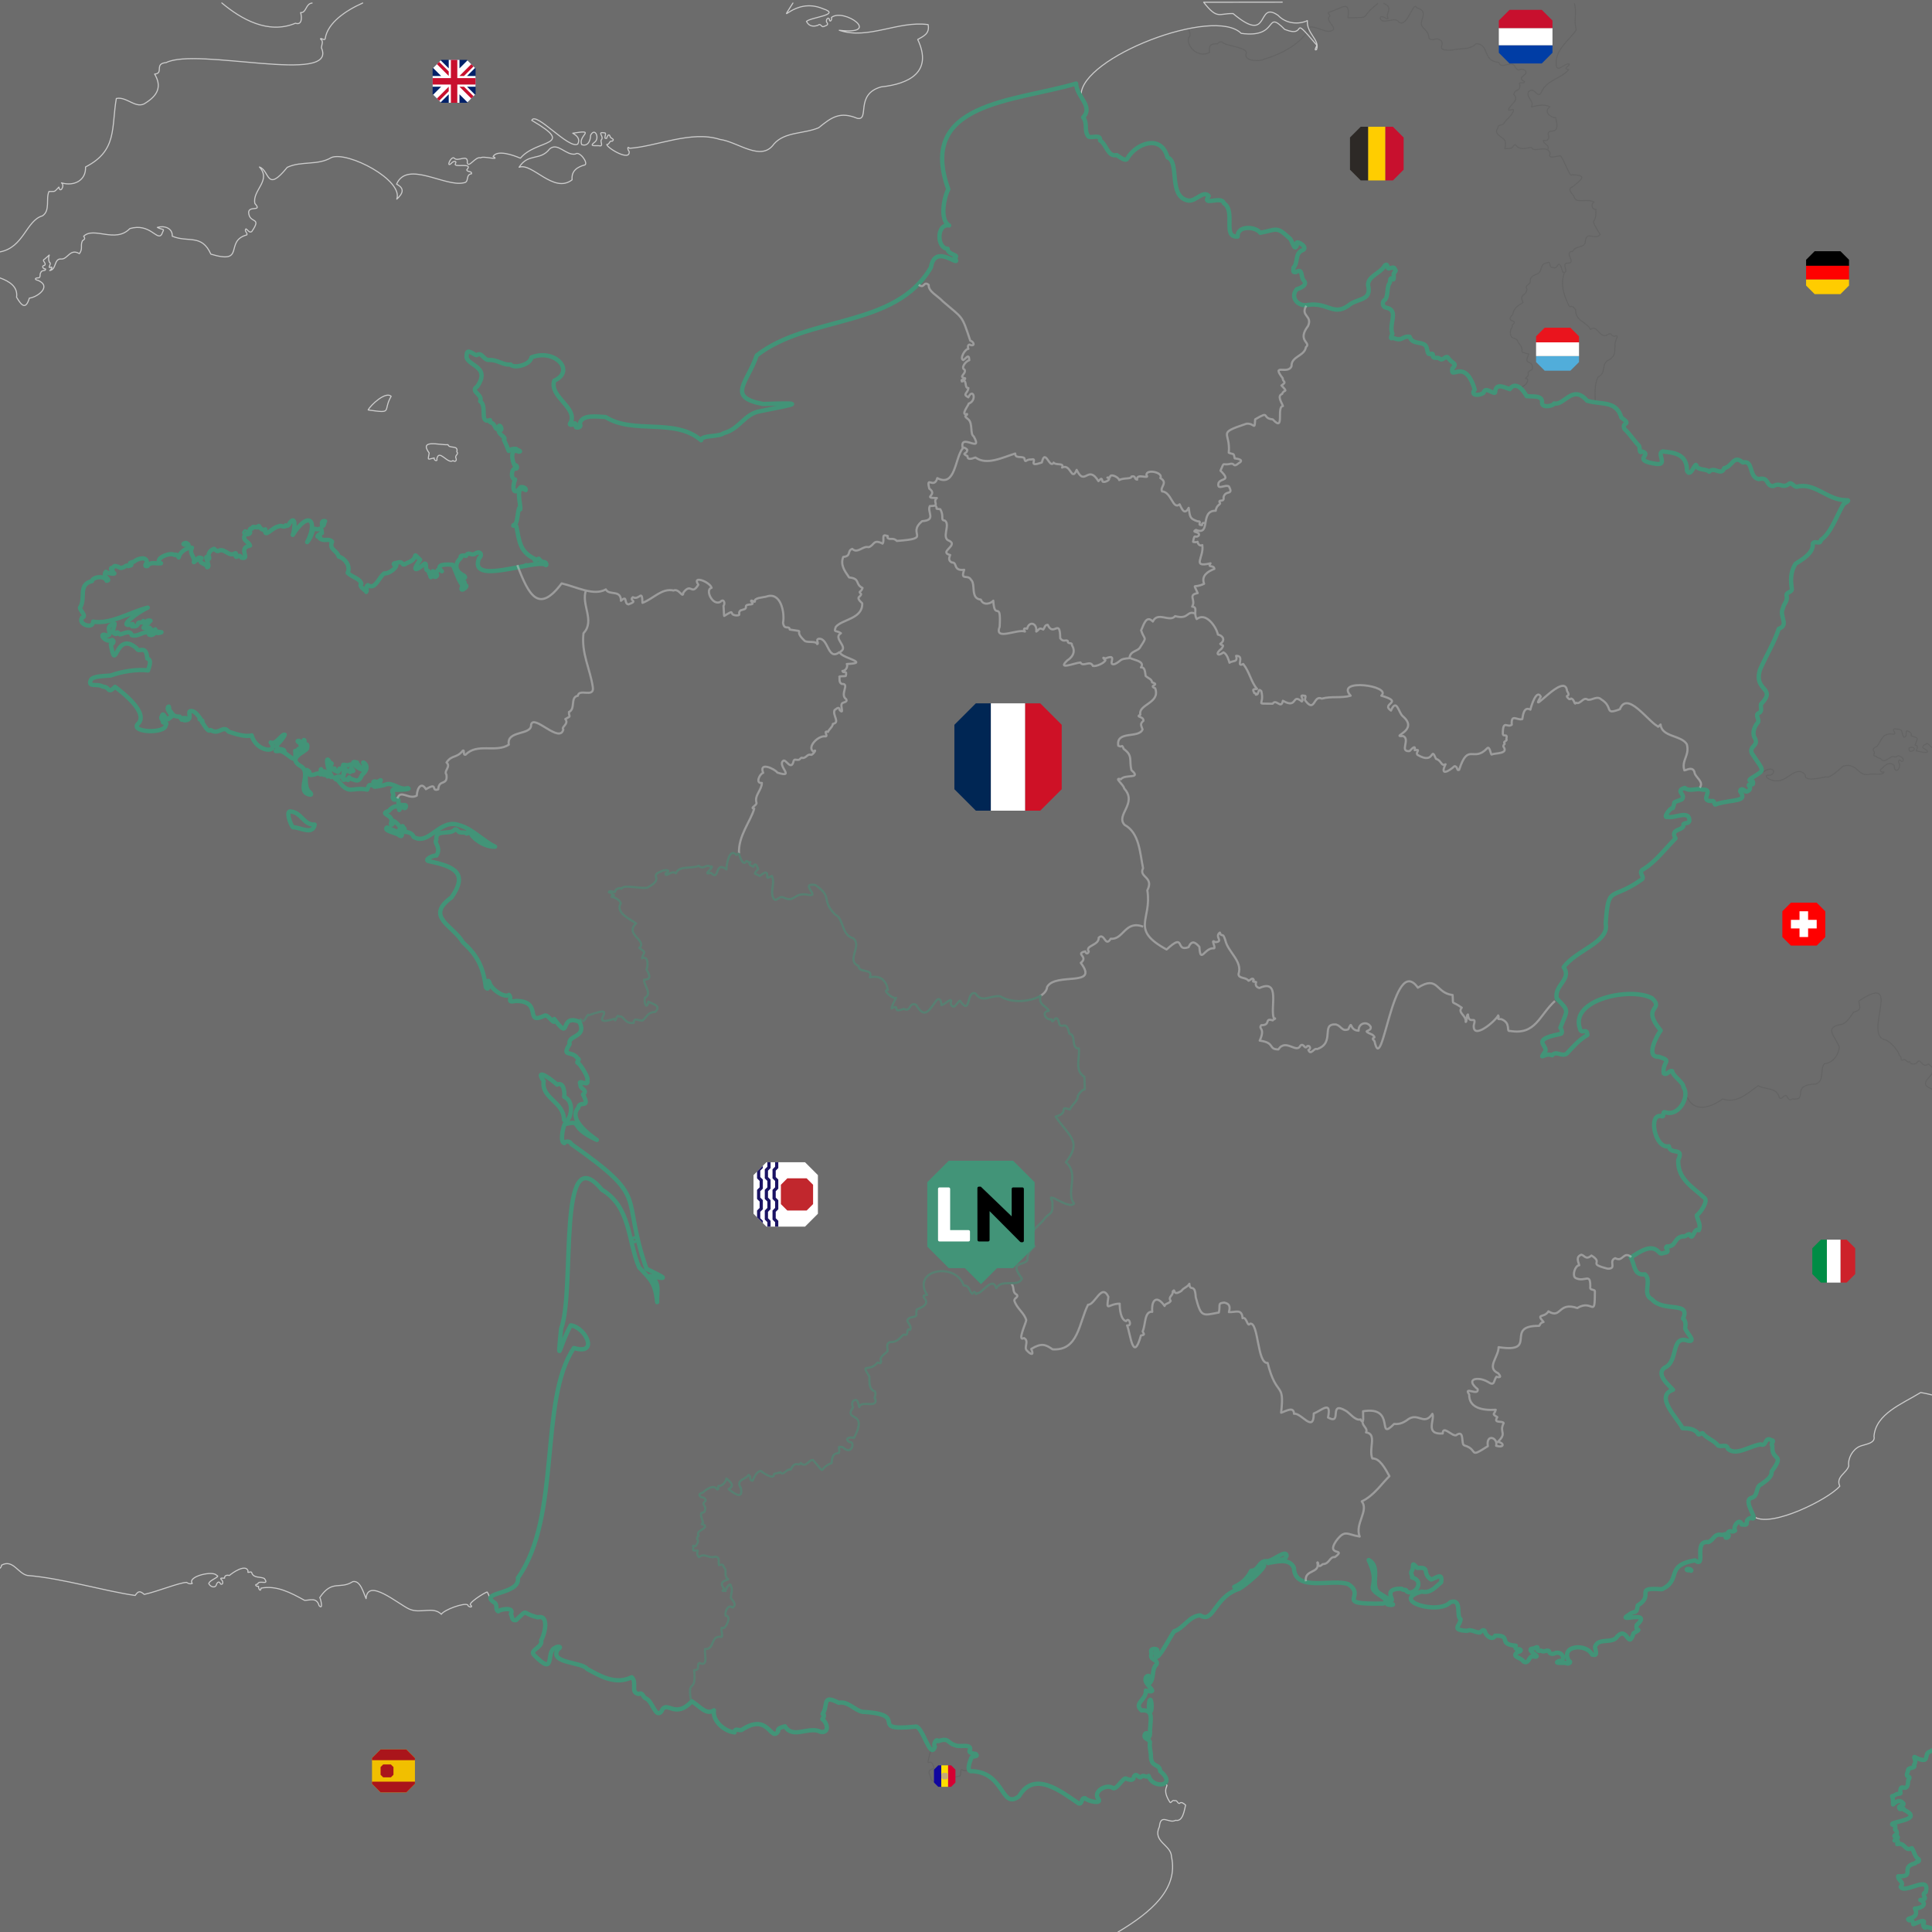 <?xml version="1.0" encoding="UTF-8"?><svg id="svg2" xmlns="http://www.w3.org/2000/svg" viewBox="0 0 1800 1800"><rect x="0" y="0" width="1800" height="1800" fill="#808080" stroke="none"/><defs><style>.cls-1,.cls-2,.cls-3,.cls-4,.cls-5{fill:none;stroke-linejoin:round;}.cls-1,.cls-3{stroke-linecap:round;}.cls-1,.cls-5{stroke:#ccc;}.cls-2{stroke:#646464;}.cls-6{fill:#003da5;}.cls-7{fill:#002654;}.cls-8{fill:#012169;}.cls-9{fill:#008c45;}.cls-10{fill:#f1bf00;}.cls-11{fill:#ea141d;}.cls-12{fill:#fff;}.cls-13{fill:#fc0;}.cls-14{fill:#ffcd00;}.cls-15{fill:#fedd00;}.cls-16{fill:red;}.cls-17{fill:#aa151b;}.cls-18{fill:#c1272d;}.cls-19{fill:#ce1126;}.cls-20{fill:#d50032;}.cls-21{fill:#c8102e;}.cls-22{fill:#cd212a;}.cls-23{fill:#c6aa76;}.cls-24{fill:#429478;}.cls-25{fill:#10069f;}.cls-26{fill:#1b1464;}.cls-27{fill:#2d2926;}.cls-28{fill:#51adda;}.cls-3{stroke-width:4px;}.cls-3,.cls-4{stroke:#429478;}.cls-29{opacity:.5;}.cls-4,.cls-5{stroke-width:2px;}</style></defs><rect x="0" y="0" width="1800" height="1800" fill="#333" fill-opacity="0.25"/><g id="Staatsgrenzen"><path id="polyline3159" class="cls-2" d="M1466.76,3.13c2.67,9.15-.85,15.88,1.84,24.75-6.63,9.48-19.11,18.21-18.79,30.81-.1,10.95,7.68-.27,12.24,.94,.19,2.07-6.64,4.16-.49,5.24-5.66,7.23-19.83,10.01-24.61,19.17-4.53,11.02-6.46-4.77-12.98,1.57-2.13,5.79,5.96,8.35,2.71,14.04,5.26-1.41,12.59-2.83,17.37-.16-6.11,4.25-.03,9.93,5.34,10.27,5.56,20-9.82,6.84-6.46,17.4,.44,3.11-2.52,4.62-4.85,3.61-1.1,3.19,6.56,4.34,3.83,8.34"/><path id="polyline3161" class="cls-2" d="M1107.6,26.21c-.03,2.88,2.79,6.48-.21,8.95-2.06,8.68,9.39,19.29,19.62,13.63-1.16-6.06,.9-8.37,7.18-7.9,1.36-1.62,3.35-2.89,5.38-1,4.12,3.23,24.22,4.4,21.37,10.3-2.09,7.45,14.37,6.94,16.67,5,14.19-4.18,31.28-12.21,40.37-25.68-1.01-10.33,15.4,.76,20.81-.35,10.16-1.81-4.21-9.1-.42-13.48,2.57-1.96-3.65-3.57,.38-4.42,11.7-3.74,19.39-11.94,17.09,5.29,24.13-.37,8.97,1.13,28.02-13.43"/><path id="polyline3163" class="cls-2" d="M1289.09,3.13c6.17,2.31,5.42,5.51,3.46,10.5-.53,2.09,2.41,5.25-1.37,3.42-1.58-1.08-5.64-3.06-5.24,.42,3.3,6.11,13.87-3.03,17.8,3.56,8.05,3.86,13.06-20.87,16.07-13.79,13.5,3.7-.04,12.72,6.18,18.62,2.69,2.56,5.39,5.54,5.28,9.5,1.79,2.99,5.42,.93,8.01,.76,11.76,3.84-6.22,11.59,13.85,10.52,7.4-2.15,16.11,.36,22.19-6,13.11,.94,5.14,16.21,21.2,17.49,1.79,6.63,10.16-1.05,13.96,2.45,5.32,9.16,4.56,1,10.34,5.03,4.51,4.27-9.26,6.29-.43,10.27-.43,3.08-6.39-.58-4.38,3.06,.47,7.17-4.61,3.14-5.61,9.24,5.86,5.42-4.49,9.71-4.96,14.19,1.6,1.35,5.28-2.43,4.52,1.39-2.77,5.51-6.31,7.07-9.3,11.73-1.45,1.5-5.38,.31-5.18,3.84-4.97,6.99,7.36,8.3,7,13.41,.95,7.05-4.2,6.12,5.76,5.32,1.25-.84,3.09-5.25,4.32-2.39,5.37,6.38,15.2-.81,14.8,2.75,3.09,3.24,14.95-3.67,16.84,4.62-2.61,6.12,7.11,1.68,9.91,2.24,2.98,3.54,9.04,21.08,10.3,17.49,14.68,.49,9.71,3.9,.92,11.18-6.69,2.47,1.08,7.37,1.3,9.81,2.34,6.34,11.23,.65,18.57,4.53-3.12,1.29-2.34,7.3,1.58,6.62,.96,18.02-7.57,4.21,4.05,23.64-4.79,5.79-11.93-3.58-13.69,5.18,0,8.51-8.87,4.07-11.81,10.43-9.16,.48,4.35,11.2-4.91,10.98-6.57,.1,2.63,9.89-4.3,8.54-4.79-15.91-4.07-1.06-9.28-4.63-4.34,.94-1.35-6.85-5.55-4.11-7.34,.54-3.47,8.67-9.64,10.42-3.05,1.29-6.53,3.04-5.98,7.02,.07,3.06-5.92,3.39-2.92,7.09-1.64,7.54-7.39,3.6-3.79,12.43-5.52,3.51-7.97,4.47-9.56,11.04-8.19,7.91,6.58,4.39-.6,9.96,.58,3.08-1.39,2.55-1.54,5.8-.58,9.52,5.74,4.01,7.21,10.43,8.4,9.53-2.29,7.91,9.87,10.67-5.31,11.72,3.74,4.26,3.44,13.53-.49,2.38-4.93,1.84-3.99,5.18,1.09,2.59-5.58,4.43-.74,4.38,1.5,3.59-3.52,7.8-6.96,8.08"/><path id="polyline3165" class="cls-2" d="M1486.25,376.65c.06-9.56-1.15-17.47,2.53-25.32,8.03-4,3.07-11.24,8.69-15.14,11.48-5.77,4.13-12.29,9.14-21.82,.4-3.43-2.12,.29-4.74-1.89-2.05-3.91-4.1,.69-7.02,.22-5.25-.39-8.01-10.56-13.08-5.66-3.15-7.29-14.3-7.71-13.75-18.55-5.4-6.78-4.29,1.02-7.39-6.05-3.67-8.25-7.01-17.74-3.19-28.13"/><path id="polyline3173" class="cls-2" d="M1779.46,699.95c-1.99-2.77-.51-3.96,2.48-3.68,3.6,1.34,.32,4.21-2.48,3.68Z"/><path id="polyline3175" class="cls-2" d="M1641.46,719.88c13.3-9.2,13.67,3.72,5.35,2.28-4.63,1.74,5.75,6.01,7.66,5.29,10.65,1.44,18.88-15.36,27.36-5.64-.99,7.26,14.96,2.45,19.63,2,2.9,1.88,12.73-7.29,15.56-9.93,13.79-4.07,13.71,10.46,24.97,7.48,2.71-.84,13.4,1.5,13.26-2.27-2.65,1.21-4.84-1.89-1.87-3.22,3.54-3.24,6.63-6.79,11.35-2.75,.19,9.59,7.75,2.23,4.09-3.16,.7-4.41,1.93-.18,3.51-.55,2.65-1.33-.64-4.52-2.08-4.62-2.28-2.23-3.65,1.88-5.61,.14-3.32-1.21-9.04,6.94-11.88,2.5-.94-1.49-3.79-.93-4.85-2.86-4-.12-1.06-2.02-1.7-4.26-2.48-1.94,.08-4.26,2.32-4.74,4.74-5.49,4.59-13.26,15.65-11.49,3.89-.77-2.96-4.37,1.05-4.93,9.22,.19,5.05,1.9,8.63,7.75,3.38-.45,1.24-4.42,2.66-6.18,1.89,.77,5.26,2.08,4.05,4.89,7.71,2.1,6.12,1.46,3.58,8.74,4.83-.07,.11,6.33,1.23,5.02,4.1,1.44,15.96,3.57,7.39-1.92-3.01-.9-.42-3.88,1.61-3.96,1.03-3.88,4.67,4.68,8.77,3.99"/><path id="polyline3177" class="cls-2" d="M1801.41,1015.11c-21.14-6.94,10.64-14.25-4.93-23.8-5.53,4.49-7.06-5.91-9.94-1.83-1.95,2.33-6.08,2.94-7.35-.36-2.8,1.79-3.32-3.4-6.16-1.62-3.16,1.53-.69-3.52-3.34-3.96-.92-4.49-8.08-12.79-12.74-14.62-22.24-3.33,17.2-64.5-25.05-36.34-.14,4.86,3.93,8.03-4.93,10.43-2.72,3.8-5.89,9.51-10.54,11.19-17.75,2.8-6.99,10.77-2.81,21.15-.35,7.34-6,15.09-13.89,15.71-4.53,6.21,.54,15.45-7.88,18.86-24.84,.82-5.72,15.47-22.29,13.99-2.36,2.2-3.94-.78-4.82-2.7-2.81-2.46-4.31,4.31-6.99,1.42-2.3-9.81-12.72-7.2-19.73-11.07-8.25,5.48-19.47,17.31-33.02,12.29-10.35,7.56-26.06,13.43-33.05-1.53"/><path id="polyline3185" class="cls-2" d="M867.22,1630.42c-5.75,22.46-.57,2.96,3.08,17-8.41,2.72-3.2,5.15-2.57,11.18,2.48,1.62,13.91,4.62,13.94-1.03,4.39-1.98,7.93-1.36,12.84-3.13,1.18-1.58-.33-7.29,2.28-5.28,1.86,.98,4.79,1.01,5.7-1.65"/></g><g id="Land"><g id="other"><path class="cls-1" d="M545,153.63c3.17-2.02-5.18-13.38-8.95-10.1-8.94,1.55-16.26-11.25-23.91-4.83-9,11.61-19.82,3.52-28.53,17.12,12.26-4.57,32.17,25.01,49.4,11.72-.8-8.21,4.55-11.95,11.99-13.91Z"/><path class="cls-1" d="M206.67,2.76c18.09,15.16,43.26,29.49,68.58,18.88,6.73,2.28,5.85-6.51,4.83-9.93,5.54,.47,4.46-8.28,10.69-8.86"/><path class="cls-1" d="M425.61,420.94c1.6-6.78-7.03-2.49-8.21-6.66-7.53,.69-27.34-5.53-17.56,7.76-1.36,7.67-1.44,5.84,4.71,4.58-.66,2.45,3.55,3.92,2.45,.7,2.23-9.43,10.17,5.6,15.03,1.82,2.55,1.88,3.84-.46,2.57-2.84-.55-2.34,3.02-3.21,1-5.37Z"/><path class="cls-1" d="M0,258.94c8.9,3.19,16.85,8.27,15.43,17.98,5.01,8.52,8.67,11.52,11.92,.82,7-.64,21.35-10.68,8.2-16.49-2.97-.51-3.83-2.22-.18-2.37,3.24,.24,1.11-3.78,2.76-5.03,.4-2.6,4.94-.92,4.29-3.29-2.5,.03-4.05-2.95-.89-3.38,2.22-1.99-3.09-4.41-.08-5.66,8.35-7.05,1.9-3.59,4.56,2.8,2.58,1.1-1.86,5.07,.72,4.95,3.09-1.88,1.03,2.21-.45,2.79,6.55-.89,3.84-11.21,10.58-10.77,6.26,.65,8.29-10.3,17.12-4.96,3.49-4.79,.65-7.29,2.79-11.99,2.04-1.54,2.89-1.77,1.18-4.24,9.49-9.3,29.53,6.82,42.97-7.1,18.71-5.55,25.35,11.48,29.61,5.56,2.71-6.73,2.97-3.36-3.96-6.68,6.09-1.9,14.38,.37,13.91,8.18,14.98,6.24,27.47-2.4,35.97,16.72,33.05,9.95,12.16-12.18,33.54-17.95,1.06-1.67-2.81-3.6-.83-5.6,1.68,.76,3.12,4.16,5.38,2.53,9.89-14.33-2.09-6.8-2.9-17.72-.09-6.84,13.16-.37,5.83-8.43-2.67-12.45,15.76-21.25,4.24-34.03,9.8,3.31,6.23,24.64,25.92,.3,13.26-6.18,28.46-1.46,41.22-9.19,15.39-5.91,67.16,21.14,60.82,38.83,5.71-5.2,7.64-9.93-.19-13.97,9.81-22.53,45.19,2.91,62.57-1.23,5.51-.59,1.31-7.64,7.29-8.43,.48-2.93-4.42-1.35-4.42-3.77,6.85-7.33-13.36-1.24-10.55-5.77,1.55-3.24-2.65-2-3.71-.35-5.29,5.14-1.04-6.37,2.39-4.85,3.17,4.39,13.4-4.54,12.28,4.56,1.34,5.31,7.69-6.3,12.44-4.65,2.12-2.23,19.05,3.03,11.66-1.25,3.74-6.61,18.95-1.23,25.42,1.58,14.99-18.08,52.68-10.76,10.6-35.24,3.48-9.02,34.64,27.31,42.85,22.07,2.46-4.78-.7-7.83-4.68-10.12,22.81-3.71,4.48,2.14,8.39,10.66,5.99,1.94,8.13-3.94,8.27-8.84,4.22-7.68,8.49,2.94,3.89,6.4-6.54,4.98,1.68,2.75,5.26,3.62,2.3-.37,.02-3.68,.65-5.45,3.53-3.47-5.16-8.09,3.7-6.66,1.45,1.35-2.07,5.86,1.41,5.07,.44-1.66,2.02-5.23,3.25-1.83-.01,2.02,5,2.24,1.98,4.47-2.9-.92-2.48,3.46-5.06,3-.33,2.99,22.38,16.64,20.76,6.43-1.47-1.23-1.8-5.55,.34-2.82,25.05-1.59,57.42-16.89,84.24-8.27,16.86,2.22,38.5,21.29,50.4,4.21,10.2-11.56,27.83-9.22,41.67-15.11,12.07-9.87,19.83-15.35,36.01-8.73,11.81,2.22-2.55-22.41,22.1-29.29,26.26-2.8,48.41-13.95,34.13-44.2,5.18-2.96,11.44-5.32,9.7-13.85-28.06-3.8-55.95,14.41-82.79,5.29,40.46,4.64,4.49-21.09-7.29-11.98,.89,2.37-1.77,5.4-1.94,1.53-1.73-2.6-3.7,1.78-2.25,3.24,2.1,2.49-1.77,3.11-3.25,3.8-1.76,.74-2.86-3.61-5.08-1.27-3.94,1.46-8.43,1.29-10.74-3.62,4.38-3.96,33.07-6.07,15.3-11.81-27.64-11.61-43.24,19.48-27.92-5.26"/><path class="cls-1" d="M337.91,2.81c-15.81,7.03-32.38,18.27-34.83,32.66-.18,3.53-4.73-1.16-4.42,1.04,3.19,1.68,.79,5.47,.85,8.17,15.33,34.77-115.91-.93-144.71,13.64-11.5,.88-1.79,10.12-10.74,10.68,6.68,11.23,3.29,19.51-8.13,26.74-8.82,6.76-17.65-6.17-27.56-3.98-4.68,27.57,1.02,48.63-28.67,63.79,.58,12.52-10.59,18.26-22.42,14.82,3.48,2.36-1.36,10.54-2.41,3.93-5.07,5.35-3.09,3.76-9.25,4.1-3.12,6.88,1.45,17.67-6.02,22.68-15.26,4.32-17.35,29.47-39.6,33.59"/><path class="cls-1" d="M1041.66,1800c30.84-18.4,56.34-40.11,49.78-70.09-.14-11.23-18.01-13.81-11.27-28.03,1.25-12.98,8.91-2.4,15.15-5.95,6.82,1.55,8.09-9.55,9.28-14.19-1.45-1.19-4.01-3.6-5.72-1.5-2.1,.07-1.94-3.5-4.59-2.52-2.09-1.46-3.47,3.25-4.43,1.18-9.07-14.08,1.72-15.58-5.06-16.67"/><path class="cls-1" d="M456.82,1489.91c-.9-2.15-1.63-4.82-2.92-6.64-2.15,.2-19.72,11.4-15,12.37,1.97,2.55-2.91,1.67-3.12-.39-3.23-2.31-22.16,4.55-24.58,8.74-7.75-7.83-19.37-.12-29.94-4.87-10.45-4.78-38.95-29.55-40.18-9.72-2.47-5.37-5.29-17.31-12.36-15.84-12.31,7.82-19.14-2.4-30.8,14.84,1,1.65,3.34,12.04-.66,7.52-2.22-8.01-8.52-4.91-13.47-4.91-13.19-7.29-26.3-14.16-40.62-11.36-.22,4.02-2.65,.52-2.26-1.64-2.52,.19-4.22-1.9-.8-2.14,.82-4.47,11.36,1.87,6.18-5.22-3.71-1.95-9.72-.1-11.62-4.99-.37-2.89-4.88,1.22-3.53-2.02-2.12-6.92-14.64,1.66-17.42,4.22-2.1-.67-4.77-.05-4.46,2.47-1.43,.13-5.51-.76-2.67,1.72,1.33,1.2,1.48,4.9-1.08,3.76-.89-2.34-2.38-2.48-3.67-.11-.71,4.31-5.63,3.19-7.32-.27,.45-3.39,11.64-6.6,7.39-7.58-2.8-4.97-27.85,.85-22.76,7.42-1.97,.76-3.62,.14-5.31-.99-7.48,.34-26.49,8.32-39.47,11.2-4.17-3.76-5.73-2.93-8.43,.96-28.26-3.95-68.02-16.04-100.37-18.62-8.93-1.8-13.43-15.49-24.21-9.56,.11,1.08-.5,2.05-1.36,2.83"/><path class="cls-1" d="M1194.65,2.01s-73.23,.09-73.23,.09c13.07,16.68,14.04,10.1,27.45,10.56,35.68,30.04,20.96-12.87,41.92,1.66,7.18,7.81,19.07,8.76,27.25,4.9-.97,11.94,12.1,18.11,8.52,27.06-2.81,1.17,.27-2.92,.24-4.23-26.41-31.09-7.15-5.8-29.86-14.65-19.15-19.36-4.33,8.59-40.54,3.69-25.57-25.42-149.29,22.32-149.16,57.39"/><path class="cls-1" d="M1634.84,1413.45c15.99,9.77,68.69-16.58,79.27-28.82-4.06-8.85,6.38-12.02,8.31-18.85-.99-7.09,3.56-15.12,9.97-18.15,4.35-1.98,15.3-2.6,13.56-9.41,1.65-21.13,26.38-30.27,43.48-40.84,3.99,.66,7.37,1.42,10.56,2.25"/><path class="cls-1" d="M343.03,381.96c23.76,3.39,13.28,1.18,21.39-12.73-4.9-4.93-19.12,8.04-21.39,12.73Z"/><path class="cls-1" d="M1298.58,256.24s.02-.04,.04-.06c-.02-.15-.03-.15-.04,.06Z"/><path class="cls-1" d="M731,1607.86c.11,.18,.22,.34,.33,.5,1.3-.35,1.72-.49-.33-.5Z"/></g><g id="fr"><path class="cls-3" d="M490.18,526.49c-.31,.03-.28,.3,0,.36,.18-.11,.12-.22,0-.36Z"/><path class="cls-3" d="M76.35,575.73c-3.92,5.8,10.39,10.91,10.41,3.41,16.4,2.78,33.89-8.65,50.87-13.03-9.55,4.26-27.18,17.96-16.53,15.97,2.72-1.35,3.55-.78,1.87,1.4,2.12,.33,5.22,.24,5.59-2.5,.76-2.4,4.29,.43,4.94-2.44,.02,.51-.19,3.6,2.94,.91-.09-2.26,6.45-1.07,2.66-.78,.4,2.15-2.97,2.58-3.31,3.66-.53,1.02-4.19,3.43-.41,2.66,1.95,2.14,4.31-2.08,4.41,.97,1.85,.6,3.39,2.85,4.88,.38-2.57,3.45,12.5,1.93,2.34,3.5-2.51-1.41-3.79,1.71-6.06,1.87-4.41-.4-.93-1.47-.38-2.19-6.29-2.64-11.87,4.37-17.84,2.25-1.46-5.24-7.46-1.3-10.97-.66-1.12-.51-2.67-3.99-3.56-.41-5.61-.28-1.01-7.21-1.43-9.69-11.2,2.95-.51,9.66-6.85,11.22-9.48-4.3-2.21,7.57,4.62,3.97,2.62,.98,.64,3.82-1.31,4.22,5.11,28.9,3.66-14.31,24.16,3.69,1.88,4.84,8.82-4.3,9.78,9.34,4.73,1.51,1.64,7.7,.78,11.19-9.74-1.27-23.94,.71-34.75,4.69-6.04,.62-16.23,.42-18.47,3.99-3.64,7.69,6.14,3.03,11.1,6.41,6.9,.18,4.02,7.4,11.34,.19,6.35,4.75,32.76,24.87,20.84,35-5.57,7.61,26.11,8.78,26.43,.66,2.61-3.31-4.58-1.15-2.21-3.75-.43-.32-3.2-2.91-1.38-4.59,1.42-6.2,4.1,7.72,7.15,1.31,5.92-.74-3.92-6.56-1.31-10,1.48-1.67,.14,3.67,2.31,4.31,2.71,4.15,4.11,4.82,8.41,4.78,1.28,1.16,1.83,5.1,2.94,1.53-.89-.15,5.6-.8,2.97,1.25-1.15,.38-1.62,.6-1.69,.66,9.99,.4,.88-9.65,7.22-8.6,3.16,.29,6.14,4.77,7.85,6.97-3.1,1.27,3.9,1.04,1.44,3.25,1.89,2.17,5.66,10.25,8.15,7.44,7.74,5.23,11.58-5.29,16.69,1.53,5.78,1.9,15.17,5.22,21.53,3.47,4.17,15.82,25.84,16.91,17.69,6.59,4.87,2.66,10.45-8.26,13.12-7.25-3.28,8.08-14.31,12.09-2.03,13.81,2.48,.49,2.3,4.03-.13,1.66-2.76-2.4-11.51,.78-2.06-.38,7.97,2.12,15.58,15.33,13.94,0,3.18,2.31,1.27-2.25,3.81-1.91,3.11,1.16,.76-3.22,1.16-4.84-1.03-.72-4.76-3-1.28-2.59,1.85,1.45,3.97,2.05,4.44-.84,1.83,.55-1.19,4.65,1.09,5,2.46-2.48,2.22,.95,1.88,2.94-1.87,3.43-18.66,8.62-6.5,16.16,12.02,6.07-4.68,24.29,9.06,26.87,2.8,.38-.15-2.58-1.41-3.38-3.59-4.73-2.53-15-1.32-19.63,5.99,3.23-1.45,5.9,7.19,4.19,1.82-.89,3.47-1.51,5.41-.06,.52-6.54-.12-6.72,2.25,.03,3.38,2.19,.29-3.17,1.69-2.88,1.29,1.42,3.48,2.52,2.62,4.78,1.93-1.48,2.84,1.45,4.5,.38-5.06-6.23-6.93-23.36-2.1-12.78,3.84-.39-.95,1.88,.97,4.22,.41,3.8,1.01,.23,3.16,.75-.03,3.67-.1,.64,1.88,2.66,3.53,2.2,1.16-3.6,3.75-2.5,2.77,1.6,1.89-2.3,2.56-3.66,1.98,.01,4.22,1.02,6.16-.22,7.49,1.65-1.3-3.85,6.63-1.9-.26,1.75,4.15,4.19,.53,2.75-9.54-3.35,10.19,8.85,4.62,2.22-.36-1.96,3.61,0,1.59-3.37-4.84-4.51,8.54,1.17-2.07,9.97-3.35,8.29-6.08,4.48-11.06,3.53-1.85-4.03-.73,3.41-2.87,.72-2.87-.77-3.27,2.31-3.97-1.41-2.21-3.05-11.79,.15-4.69,2,11.02,14.8,12.3,6.07,27.44,8.9,2.72-8.41,2.67-1.28,7.09-5.59-2.73-1.58-1.08-2.64,1.5-1.69,1.6,.77,5.06-3.39,3.78-.5-.58,2.14-3.89,1.69-4.03,3.75-7.55,3.17,8.4-.18,8.75-.69,6.46-2.74,13.63,5.91,20.47,3.31,5,1.17-10.67,2.04-13.59,1.35-1.99,1.92,1.47,4.13,.03,6.13-1.06,2.06,1.3,4.74,3,2.53,5.49,.44-2.66,6.08,7.72,5.75,2.89-.37,.61,4.8-.65,2.19-2.33-1.44-3.19,1.22-4.28,2.47-.2-6.08-7.08-2.93-9.53,.69-10.27,3.49,4.48,3.19,2.12,10.78-1.67,3.72,2.81,2.2,1.19-.44-1.01-3.67,7.35,3.57,6.93,5.47-1.02,7.48-8.93-.1-12.21-.16-3.84,3.23,10.28,5.03,11.96,7.63,3.64,1.56,.7-3.24,3.28-3.66,3.57-.05,8.44,.7,9.62,4.72,14.43,8.74,24.32-17.67,42.56-10.93,12.57,3.52,22.74,15.1,33.4,20.06-10,.46-21.36-7.97-23.25-13.38-3.81-2.47-.7,1.33-3.28,1.19-1.98-1.79-4.61-.5-6.88-1.44-1.43-1.11-3.18-4.09-4.88-1.56-5.15,4.12-17.71-1.2-16.41,8.75-2.68,3.28,4.87,6.73,.06,14.72-3.54-.51-12.14,4.31-6.94,5.25,23.32,4.89,36.91,10.74,21.03,33.69-25.22,18.2,1.37,26.04,10.5,41.78,13.22,12.06,19.08,22.83,21.4,42,4.62,5.91-.13-10.94,3.38-4.6,.75,5.48,13.43,14.94,18.22,11.69,3.6,3.61-3.04,7.51,6.38,5.65,25.83-.03,7.18,22.79,26.53,13.81,2.9-2.76,10.82,11.3,9.25,2.97,16.56,22.38,3.75-5.37,23.41,2.62,7.58,15.06-11.28,12.07-9.07,20.81-7.95,12.85,1.92,5.23,7.44,13.28,3.15,1.38-1.87,3.02,.13,4.25,1.59-.3,10.96,14.53,8.88,16.16,2.24,7.1-9.86-2.07-6.22,3.91-1.35,4.21,7.6,4.94,2.25,9.31,7.34,14.18-3.46,4.86-4.44,12.44-8.71,9.33,6.61,22.65,17.37,29.91-27.95-12.59-11.78-18.71-30.06-14.68-1.89,4.24-4.25,17.21-.22,17.66,1.25-2.5,5.65-1.63,6.38,.81,74.55,52.49,45.34,45.21,70.09,116.25,11.79,6.06,25.74,11.55,3.47,6.65,9.81,6.75,5.96,14.15,6.5,24.44-1.85-16.97-5.18-20.44-16.82-32.34-10.68-25.29-7.75-56.31-34.69-72.44-42.2-51-24.54,93.91-38.01,129.56-3.72,37.9-1.8,15.99,9.02-3.19,14.22,2.04,26.31,28.29,2.91,21.12-32.81,48.25-11.5,157.14-52.19,214.22,2.37,16.05-38.28,12.76-21.44,23.28,2.69,2.18,0,6.32,3.22,7.87,1.6-2.11,15.75-4.36,11.62,2.41,1.54,2.28,.39,6.35,4.75,5.87,12.44-11.38,4.06-6.55,20.38-2.69,11-2.89,6.49,16.18,3.12,21.34,2.02,6.54-11.17,9.16-6.66,13.62,20.88,21.49,10.54-2.74,19.53-6.53,2.58-1.89,7.38-1.26,2.78,1.31-8.85,13.32,22.67,11.65,27.31,18.38,11.9,6.42,26.21,15.17,41.44,7.65,5.48,4.77-1.76,14.42,6.59,15.63,3.8-2.06,3.78,2.98,6.38,4,6.49,2.35,8.95,18.71,14.53,12.53,5.05-12.25,12.12,7.81,28.53-9.69,7.27,4.41,13.48,13.19,20.59,8.38-1.56,9.81,9.62,19.55,19.22,20.57,.14-4.54,3.69-1.52,6.47-2.19,25.61-17.21,27.22,12.13,34.22,1-1.51-2.6,4-3.89,6.28-4.5,7.27,12.33,22.31-.52,33.28,5.19,7.9,1.27,6.62-7.28,2.13-11.44-2.4-.46,3.58-3.4-.38-5.22,5.63-8.09-1.17-18.82,15.13-10.4,8.18-2.04,15.52,7.5,22.25,8.41,45.77,2.48,3.05,18.31,48.56,13.84,6.9-2.89,14.38,32.23,18.72,18.57-1.95-1.56,1.21-8.25,3.06-5.07,10.63-3.75,7.87,1.77,16.59,4.03,3.29,1.62,14.24-1.99,13.16,3.87-2.54,3.02,3.12,3.67,5.22,3.94,3.47,3.33-3.68,1.2-4.28,4.09-1.04,2.7-5.21,13.2,1.19,12,30.61,1.64,26.61,36.36,43.53,23.28,14.16-24.66,39.66-3.81,55.43,6.75,3.83,1.22,1.95-5.84,6.16-4.75,2.13,2.78,16.43,5.8,12.16,.47-5.39-6.58,7.65-14.55,14-9.82,3.93,.82,9.79-11.64,12.47-8.75,2.62,.86,6.42,2.09,6.62-1.76,2.19-5.1,4.64,1.95,6.75,.03,2.04-2.77,4.42,1.06,7.12-1.03,3.63,12.91,27.31,9.2,10.69-4.44-.4-7.47-8.36-2.89-8.65-13.66,.11-4-1.36-7.79-1.03-11.78,1.51-5.34-7.45-3.5-4.25-9.44,2.56-2,2.15,2.57,3.62,3.12,1.55-2.56,.47-5.88,1.03-8.75,.21-7.58,3.25-17.03-8.09-16.06-7.82-6.79,4.87-10.04,3.97-18.47,14.36,3.27-2.09-5.51-.19-11.09-.32-2.16,4.04-4.08,3.44-1.25-1.29,1.48-3.29,5.46-.19,5.91,5.41-4.6,1.82-13.14,6.91-17.91,2.41-5.12-7.39-3.24-4.5-10.56-3.52-6.07,9.69-4.19,3.81-1.06-1.59,15.69,13-13.59,17.12-19.28,8.46-2.51,14.14-14.36,24.31-14.88,12.6,8.02,12.82-17.21,36.35-24.74,6.86-3.96,24.28-19.05,23.25-22.44-9.65,5.83-15.43,19.9-27.94,20.65,7.51-3.28,12.51-8.3,15.84-15.04,7.36-.18,6.72-9.58,14.73-8.96,5.09,.43,17.77-11.46,18.22-5.1-1.07,6.3-12.79,2.63-17.03,6.84,7.86-1.19,19.61-4.89,23.9,4.5,.61,23.07,35.97,9.96,50.62,15.22,18.07,12.01-15.44,18.86,32.41,18.12,9.48-4.25-11.08-8.93-9.6-15.62,2.42-9.9,.1-16.15-3.84-24.97,12.95,6.93-.75,25.8,11.15,31.59,24.61,15.98-4.97-5.66,19.69-4.81,1.13,2.15,4.27-.33,4.44,2.34,7.04,5.21,17.98-9.46,5.18-12.88,.64-2.19-1.84-3.85-.34-5.87,2.76-4.01-1.25-10.24,5.22-2.97,12.79-1.23,3.9,5.2,12.94,10.78,4.64-1.37,10.84-7.24,9.28,2.59-5.85,4.58-9.6,10.4-18.12,8.62-30.2,8.34,15.54,22.18,26.78,9.84,11.17-3.69,4.97,13.39,9.44,15.85-.38,6.46-9.32,9.96,5.94,10.94,3.87-1.98,7.61,1.69,12.03,1.5,1.25-.96,3.44-3.66,4.72-1.13,.57,4.24,7.23,9.04,9.5,4.09,16.16-.5,1.73,8.04,19.25,9.31-1.21,2.82,.88,3.65,3.37,3.25,3.16,1.3-.36,2.56-1.97,2.84-5.77,4.7,3.37,4.59,5.94,8.81,5.34,2.82,4.67-6.64,9.38-4.79,9.84,1.53-10.54-7.05,.13-7.56,7.56-3.97-.79,3.97,6.78,2.03,2.15,2.12,4.98-.94,7.19,.38,.57,3.23,4.02,3.22,6.47,1.72,7.12-1.34,9.54,8.25,3,7.56-6.16,2.71,4.57,1.45,6.69,1.9,1.5,1.75,5.79-1.04,2.5-1.75-8.5-14.88,16.42-16.78,21.59-6.06,5.82,1.64,3.18-3.1,2.75-7.35,3.24-9.02,16.61-2.09,20.81-9.72,9.62-9.79,9.93,13.19,15.09-2.81,9.14-5.59,1.45-.36,2.87-7.56,16.05-15.06-21.4-1.26-6.84-9.91,5.02-4.34,6.83,.54,7.81-8.41,16.61-10.06-4.76-17.01,22.5-15.12,19-8.85,2.41-22.14,30.91-26.94,11.05,8.12-2.08-18.85,12.29-17,5.34-1.68,5.12-8.28,12.63-6.72,1.46,.35,5.11-2.32,3.84,1.03-1.58,3.21,3.59,1.32,2.56-.81-2.06-1.49-.4-3.52,1.62-3.72,1.92,.75,3.01,.44,4.41-.56-2.67-3.68,4.71-12.51,6-5.62,9.35,1.35,.82-3.44,8.59-6.16,9.35,4.13-8.57-16.03,.6-18.62,6.75-1.6,3.63-10.76,9.21-12.69,3.61-2.73,10.2-6.58,9.57-11.84,13.2-17.66-.31-9,.8-23.91-2.44-1.93,3.05-4.97-.99-5.34-6.42-3.83-4.14,6.33-9.78,3.87-9.83,1.17-23.15,11.29-30.75,4.16-.61-4.76-6.07-1.6-8.97-2.94-4.02-4.86-9.23-6.1-13.69-10.6-1.45-3.26-4.45,2.74-5.5-1.22-3.85-4.4-9.49-4.2-14.09-4.43-3.56-8.2-26.77-29.76-8.84-35.78-3.76-4.3-16.22-14.19-7.97-20.53,13.63-5.64,5.36-31.08,22.03-25.13,8.87,1.52-3.1-8.89-2.75-12.06,.66-2.96,.62-6.59-1.97-8.6,7.59-16.52-18.25-5.59-29.03-18-9.59-4.74,.49-17.55-6.57-23.28-10.48,1.42-9.17-9.05-13.1-15.69,7.88-4.69,18.86-13.63,26.48-4.72,1.64,2.23,4.28,.17,6.37,.13,4.19-1.55-1.91-4.05,.88-5.69,8.8,.41,6.21-8.1,14.69-9.41,2.59,.9,4.19-2.23,6.35-2,3.13,7.77,4.09-6.96,8.62-3.66,2.43-4.66-1.23-9.31-1.91-13.88,3.71-2.75,10.89-13.47,7.22-16.22-11.04-10.18-25.31-17.77-24.48-35.38,5.83-12.63-7.49-4.12-8.69-12.78-13.05,2.9-19.91-31.27-6.72-28.04,3.07,1.46-.2-5.14,3.47-3.56,13.57,4.16,22.79-16.02,16.75-23.37,.63-4.31-9.96-10.3-10.44-15.1-3.1-.78-4.78,4.38-7.91,2.12-1.36-11.97,8.91-10.96-4.47-15.47-12.68,.89-2.48-18.9,1.66-24.41-18.99-23.24,4.16-18.76-8.12-30.13-19.81-10.65-75.89,.98-67.32,27.72,1.43,7.19,6.77-1.12,7.16,6.6-8.53,5.02-13.09,10.87-19.34,17.38-4.88,3.18-9.45-3.16-13.56,1.5-6.94-2.8-12.24,5.18-7.28-2.37,6.43-6.25-15.49-11.49,14.47-17.38,3.26-.19,1.84-4.24,.53-5.94,6.48-17.03,8.9-14.72-3.32-27.15-2.93-12.21,14.45-18.11,6.35-29.16,11.31-15.95,43.04-23.47,39.17-40.72,2.65-36.87,4.72-20.83,32.78-40.54,5.44-2.76-3.72-6.41,2.25-10.06,10.99-6.53,19.44-17.91,30.09-28.78-6.05-9.62,8.96-6.79,7.28-13.16,1.47-1.77,4.87-.17,5.59-3.1,.3-10.83-13.8-2-20.19-3.81-5.32,1.86,2.67-9.01,4.75-8.19,3.05-7.02-2.08-3.95,8.41-8.03,4.36-4.68-6.89-7.79,2.69-10.69,4.73,3.86,11.52-.29,16.37,1.62,12.53-.88-4.16,10.93,9.03,10.57,3.09-.85,1.36,5.1,4.22,2.87,15.18-4.84,29.54-1.6,22.04-11.91,.17-3.42,3.88-1.41,5.12,.19,2.65,.49,5.8-3.03,3.12-5.19-1.37-3.13,4.54,.65,3.75-3.16,.62-2.75-5.6-.65-2.38-3.47,14.25-9.36,13.28-5.32,1.19-24-2.63-7.25,7.68-6.38,2.32-14.97-1.95-4.74,.42-10.16,3.56-13.84,1.43-2.87-3.33-6.76,.75-8.5,3.54-1.6,1.38-5.36,1.94-8.19,15.38-16.12-7.36-11.56-.84-32.28,5.54-12.73,13.49-25.65,17.4-37.94,10.16-3.92,0-11.65,3.94-19.28,.63-4.02,4.83-7.03,3.34-11.37-.84-3.95,5.64-3.03,4.88-7.06-1.27-8.09-1.02-15.92,3.5-22.94,6.17-3.83,17.06-10.24,16-18.56,1.14-3.81,7.39,1.39,7.59-3.53,9.75-7.13,13.9-21.02,20.97-33.31,1.55-1.39,7.63-4.03,2.34-3.87-17.08,.22-28.9-16.88-45.56-12.5-2.97,.38-5.14-4.98-7.44-2.6-6.63,4.66-7.58-1.86-14.56,1.97-7.49,.21-3.55-8.88-13.66-6.5-9.7-1.94-4.47-17.96-14.84-15.47-8.82-7.59-9.39,3.75-17.34,5.28-2.62,7.69-9.23-1.87-13.97,3.31-2.24-2.73-10.02-1.2-11.78-5.13-.71-6.17-5.43,12.04-8.94,4.12,.12-15.44-11.8-16.81-22.72-17.87-5.61,1.73,4.84,12.51-5.09,11.72-24.87-3.5-3.96-8.61-13.65-11.63-3.61,2.38-2.02-3.43-3.13-5.31-4.08-3.9-8.75-11.34-13.5-15.56-3.67-7.36,7.9-2.92-3.03-10.88-4.75-15.89-17.95-11.62-31.88-15.56-13.59-15.88-21.22,4.76-30.75,2.5-.38,2.33-11.62,4.64-11.25-.63,.83-7.6-9.7-5.41-14.38-6.19-3.47-6.53-10.54-14.07-15.66-6.47-4.39-1.35-12.77-6.31-13.53,2.12,.24,4.82-9.44-5.76-10.81,1.12-3.06,2.92-13.26,3.32-8.32-2.87-9.14-30.7-23.23-7.67-20.78-19.69,5.19-5.54-.11-3.71-4.5-10.53-2.8-.98-4.51,3.82-7.47,1.47-1.56-2.05-5.78,.65-6.28-2.56,.72-3.68-2.33-1.2-3.88-1.91-1.9-2.33-.92-5.86-3.22-8.09-4-3.61-12.17-.65-14.53-7.94-7.96-.7-5.93,4.89-15.63,.97-3.16,2.07-1.16-2.41-.41-3.84-3.85-9.17,6.77-21.77-6.09-24.31-3.51-.54-3.78-6.06-.66-7.28,3.1-4.2,1.38-11.38,3.84-15.03,1.48-1.31-.29-6.18,2.91-4.66,1.55,3.01,1.34-2.97,1.25-3.56-1.18-1.69,3.71-3.41,1-4.97-.12-2.96-3.58-1.35-5.47-.94-2.16,.57-.47-5.4-3.78-2.88-3.32,7.12-16.13,9.92-15.69,18.56,3.25,13.4-7.01,12.04-15.91,17.12-16.16,13.22-20.49-1.58-40.12,1.19-8.66,1.92-17.21-6.54-10.37-14.66,3.39-.87,10.06-3.96,6.85-7.69-3.71-3.43-.55-12.36-7.69-8.22-3.55,.82-2.13-2.23-2.22-4.22,4.74-4.85,.67-13.46,8.91-16.38,5.56-3.08-9.05-11.02-5.69-4.69-2.51,7.4-4.47-5.06-7-6.34-12.2-11.34-11.58-7.97-27.19-5-4.42-6.05-21.49-7.1-21.06,3.49-14.73,1.2-1.37-23.56-12.85-31.06-2.12-7.47-21.3,3.59-14.09-6.75-5.32-5.67-11.94,5.35-19.09,4.28-19.17-3.51-7.62-36.11-19.34-40.19-5.98-22.6-29.97-12.46-37.41,.97-1.35,3.32-7.2-1.4-9.87-3.15-8.43,1.94-9.24-9.66-15.59-13.65,.98-6.29-8.25-1.68-10.84-3.69-4.39-5.48-.3-11.95-4.87-17.78,9.82-10.54-6.22-19.08-6.58-31.52-57.43,16.99-148.45,17.16-119.05,98.48-3.96,7.38-8.32,28.6,.77,33.74-11.82-1.97-11.78,21.27-1.37,21.72-.32,5.63,11.96,5.88,6.5,8.16,7.72,12.25-18.28-15.04-22.06,9.19-33.14,56.91-113.82,44.24-162.31,82-8.63,25.55-28.7,38.87,5.9,45.27,41.66-1.42,30.65-.04-2.78,6.73-14.55,2.32-19.35,16.89-33.84,20.37-4.19,3.8-21.36,1.64-21.06,6.72-24.69-21.26-62.92-5.13-89.06-21.68-7.83-.28-22.23-2.92-24.09,6.43,2.27,2.24-1.41,3.99-3.37,3.19-1.27-1.16,.58-5.47-2.53-3.19-1.73,1.61-4.88,.81-2.44-1.34,6.42-14.02-20.42-24.14-15.37-38.97,19.91-9,.82-30.14-21.22-21.74-1.2,7.34-17.03,10.66-19.5,6.66-7.18,.84-11.33-4.36-19.88-4.22-5.56,.43-6.45-7.94-11.87-4.41-2.9-.6-9.07-7.03-9.13-.31-2.49,10.13,23.64,9.63,9.78,29.5-7.25,4.53,5.82,7.59,2.75,13.69,6.99,4.42-1.23,21.24,9.22,17.56-1.99,2.11,2.53,2.26,3.22,3.94,1.51,1.31,1.86,5.36,4.44,4.34,.11-8.07,6.18,2.65,.47,1.34-.4,4.23,7.61,6.18,4.78,8.62,8.31,17.44,.23,7.87,11.4,8.56,.79,1.22,5.95,2.36,2.5,2.63-9.01-4.18-6.19,9.58-3.63,13.38,1.24-2.71,3.58,3.18,.31,2.37-3.52-.23-4.63,9.73-.16,10.12-3,7.4-1.59,16.42,5.16,7.19,1.72-.44,5.52,.62,4.75,2.75-10.9-6.55-4.1,14.83-5.06,17.91-2.01-6.83-2.2,13.22-5,13.87-3.33,2.14-1.05,.83,1.31,1.94,2.99,15,3.42,23.49,16.88,30.25,.01,3.82,2.13,.03,4.03-.06,1.28,1.28,2.1,3.05,4.88,3.12,2.28-.28,3.37,4.7,.75,2.19-12.16-4.07-71.62,19.88-61.22-5.91,3.56-2.66,1.12-7.49-3.78-4.06-3.53,2.24-6.11-2.58-8.56,2.09-1.34-.66-6.29-.83-4.5,1.59-6.72,6.12-5.53,12.78,2.78,16.78,2.46,2.2-.04,2.95-1.66,.72-1.83,.33,.61,3.66,.56,5.03,4.06-1-.95,4.09,2.94,3.25,2.53,1.46-7.66,8.03-3,.38-4.87-6-6.41-14.21-9.53-19.59-4.48-.27-17.34-1.13-9.91,6.09-1.52-.68-3.05-3.36-4.22-.31-2.91,1.84,1.08,3.36-.66,4.84-2.37,2.57-3.27-1.56-2.69-3.44-1.55-3.7-.65,2.04-1.56,3.28-2.18,3.27-1.01-1.08-2.78-2.28,.96-2.98-3.32-2.33-2.78-4.84-.17-1.37,.15-5.21-1.53-4.31-9.02,7.89-11.66,6.69-4.03-3.63-9.15-8.73,.72-1.61-12.35,3.03-6.05,4.36-1.82-3.05-10.03,.03-3.42-.11-2.76,2.24,.19,2.44-.93,3.09-7.87,7.9-11.16,7.12-5.01,3.33-8.48,15.89-15.38,11.03-2.51,1.02-.27,4.33-1.5,6.31-.22-1.3-7.82-5.49-4.56-7.56-.99-4.9-9.14-6.43-12.75-10.25,2.92-6.28-2.42-13.4-8.35-15.15-1.75-6.14-9.35-6.44-6.19-13.94-3.67-3.52-6.85,.27-11.41-2.91-.51-2.56,1.79-1.38-2.19-1.81-.24-1.04,2.8-2.83,4.19-3.31-.81-1.27,.86-4.42-2.53-3.94-1.86,1.79-4.18-1.5-5.5,.91-1.79,4.23-2.65,8.12-5.78,11.53,10.42-19.76,1.52-30.21-13.41-6.72,1.59-3.71,3.57-19.44-2.81-11.22-.84,1.88-2.03,3.85-3.78,2.28-1.14,3.04-4.44-.87-6.5,1.09-5.14-.01-13.98,12.14-12.47,2.69-2.07,1.07-3.95-.18-5.12-1.94-1.66-3.62-1.33,1.86-3.34-.31-1.5,1.22-3-1.89-3.91,1.56-2.58-.99-2.46,2.39-1.69,3.53-.67,2.86-4.21,.77-5.12,2.84-2.46,4.66,3.6,5.61,4.94,9.41-12.16,2.23,1.3,13.28-8,11.34-1.2-2.86-2.74-1.54-4.66-.75-2.39-.81,1.57-4.87-2.12-3.03-5.1,2.69-8.44-4.64-13.84-3-1.81,1.64-3.55-.46-4.94-1.53-2.44,.91-4.95,2.79-5.19,6.53,2.02,2.04-.39,5.25-.97,1.34-3.83-2.18,3.8,9.36-.25,9.34-.3-3.99-9.72-3.08-5.12-8.5-2.26-.93-3.65-.55-4.62,1.78-2.07,1.02-3.39,4-2.31,.03-.78-4.12-4.58-6.61-2.09-11.53-4.2-.52-11.42,3.76-12.16,8.72-.12,1.83-1.52-3.86-4.03-1.87-4.5-3.43-20.32,4.25-12.66,7.65-4.41,.7-9.75-1.98-12.66,2.6-3.18,.81-1.69-2.07-.5-3.31-.04-6.33-8.88-3.63-11.9-.84-9.74,2.22,2.82,2.49-5.56,4.22-1.85-1.8-2.98,1.2-5.03,1.22-2.6,1.6-3.88-1.23-5.84-1.03-2.9-1.53-2.25,2-4.94,1.59-1.21,1.95,2.74,1.72,1.19,3.94,6.31,2.35-5.4,1.12-6.12-.47-3.99,4.69,5.85,7.47,.69,8.38-2.14-5.57-13.5-3.33-13.66,.34-13.47,3.16-5.34,16.2-11.15,24.66-.04,2.99,6.87,7.91,1.81,9.5Zm297.8,196.24c-.07-1.07,1.15-3.96,1.34-1.18,5.93,3.64-7.57,4.15-1.34,1.18Z"/><path class="cls-3" d="M1571.57,1462.64c.95,.69,3.19,.08,4.06,.8,1.22-1.51-5.15-2.53-4.06-.8Z"/><path class="cls-3" d="M300.08,489.66c1.98,1.43,1.85-3.19,2.8-4.12-2.88-.89-3.27,1.54-2.8,4.12Z"/><path class="cls-3" d="M1292.01,1494.17c.32,1.23,6.38,1.54,5.86,.54-1.8-.11-4.69-2.55-5.86-.54Z"/><path class="cls-3" d="M174.02,507.49c3.34,1.84,1.07-1.34-.77-1.7-4.22,.77-2.17,1.98,.77,1.7Z"/><path class="cls-3" d="M1800,1630.78c-.58,.4-1.14,.86-1.75,1.1-6.76,1.9,.75,11.51-11.92,6.37-6.51-4.16,.58,2.29-3.05,5.84,2.39,4.11-6.64,1.78-5.61,6.09-3.93,7.81,4.33,2.81,.17,8.41-.53,14.31-7.65,.65-7.34,10.95,1.15,2.85-3.03,.95-4.14,2.45-6.29,3.85-2.33-2.6-2.65,9.16,3.18-2.93,6.5-5.01,9.8-.7,.16,2.7-5.41,1.41-3.94,4.19,.73,2.62,4.19-1.75,4.4,1.53,21.4,10.42-20.17,11.07-9.34,14.47,2.77,.25,.01,4.13,1.27,4.24,1.45,.3,2.31,5.18-.08,4.67-3.06,2.64,2.78,.54,2.42,2.48-.56,1.04-4.7,3.09-2.52,2.79,2.55-1.48,3.4,1.76,1.88,3.36,7.67-2.02,6.92,7.24,13.6,3.68,2.47,3.55,2.65,8.23,6.51,10.41,1.1,3.17-2.47,1.63-3.32,3.71-14.99,3.62,1.03,12.68-15.88,12.06-.47,4.19,6.22,5.09,2.29,9.91,3.41,7.14,28.18-12.16,23.36,5.04-5.88,2.25,4.63,6.73-5.05,7.14,7.54,3.99,.55,7.92-5.05,8,5.42,10.56-10.7,8.31-5.2,11.04,3.08-.52,3.54,1.59,3.65,3.56,2.7-.53,13.19-6.8,9.14,.48,.03,1.24,2,4.39,2.78,1.93,2.1,.61,3.94,1.08,5.57,1.46"/><path class="cls-3" d="M228.29,495.26c-3.11,2.88,4.47,.15,0-.16v.16Z"/><path class="cls-3" d="M1070.94,1584.53c-.41,2.71-1.12,6.07,.17,8.66,2.57,6.38,2.37-14.04-.17-8.66Z"/><path class="cls-3" d="M1181.7,1456.23s-.08,.03-.12,.03c-.13,.09-.05,.04,.12-.03Z"/><path class="cls-3" d="M320.64,720.37c-.34-2.81,5.3-1.1,1.67-3.11-1.93-5.62-3.23,11.18-1.67,3.11Z"/><path class="cls-3" d="M326.97,718.67c2.03-.97,3.35,.71,1.13-2.12-1.14-3.11-3.47,5.24-1.13,2.12Z"/><path class="cls-3" d="M272.92,770.74c6.47-.18,18.49,7.86,20.24-2.53-10.11,.59-11.76-10.6-21.83-12.14-5.7-1.79-.84,12.15,1.6,14.66Z"/><path class="cls-3" d="M443.44,777.82c.06-.71-3.22-2.17-1.56-.81,2.33,5.02,8.27,5.68,1.56,.81Z"/><path class="cls-3" d="M283.99,696.85c-1.35-2.38-.29,1.12-1.21,1.53-2.95,1.76,4.38-.12,1.21-1.53Z"/><path class="cls-3" d="M519,1010.56c-4.33-4.37-21.62-16.94-12.45-3.23-2.52,15.85,18.79,19.08,18.84,35.67,3.64,7.4,12.68-15.52,.26-21.13,.68-3.58-.29-14.49-6.65-11.3Z"/><path class="cls-3" d="M591.32,1156.25c2.21-2.99-1.73-3.89-.84-.23-.14,.38,.79,.59,.84,.23Z"/></g></g><g id="Regionsgrenzen" class="cls-29"><path id="polyline184" class="cls-5" d="M1269.67,1325.05c-.52,3.47,5.09,5.81,3,9.47,10.69,1.44,2.13,15.2,5.92,24.33,6.83-.4,11.86,9.16,15.9,16.46-6.81,6.47-14.65,18.44-25.77,23.46,6.91,8.75-6.72,20.92-1.93,32.79-12.2-1.93-13.71-7-22.12,4.35-9.64,14.54,10.69,6.07-1.03,14.82-5.12-.59-4.76,6.44-11.34,6.55-5.73,5.37-3.37-3.17-5-1.44,2.87,10.47-12.33,5.97-10.64,17.39"/><path id="polyline186" class="cls-5" d="M370.28,743.91c2.87-8.88,10.46,1.51,18.01-2.63,.5-8,4.56-12.82,8.54-5.99,11.92-7.17,4.12,2.74,11.5,.1,.5-9.83,8.98-2.8,7.62-13.63-2.88-3.58,4.55-7.49,.06-11.36,5.15-7.53,9.07-3.51,15.17-11.03,1.89-1.31-.13,4.7,2.63,3.75,10.87-11.28,28.26-1.47,40.26-9.33-2.54-13.78,21.43-8.32,20.73-18.61,2.49-10.27,26.64,18.05,30.02,4.46-2.35-2.35,5.59-5.05,1.86-9.72,6.17-3.53,3.33-1.05,3.37-6.59,6.48-2.75,.93-13.9,8.33-15.08,.98-7.19,15.36,2.33,13.96-7.9-2.42-16.92-10.92-31.69-8.71-50.42,11.05-11.56-2.55-26.86,2.32-39.94"/><path id="polyline194" class="cls-5" d="M782.3,607.42c-11.36,9.01-10.14-13.47-19.6-12.27-3.19,.92,.7,4.52-1.37,4.92-1.29-3.47-9.93-.73-11.97-3.33-11.45-10.76,3.35-7.66-13.59-10.22-.37-4.35-5.12,1.17-6.24-6.29,1.76-9.12-1.91-29.18-15.42-24.43-3.08,.89-11.93,1.05-10.77,4.71-.55,.78-4.11-2.42-3.52-.23,4.8,4.62-4.62,1.41-4.93,4.76,.8,2.94-3.12,2.82-5,3.67-3.17,2.86,1.37,4.48-3.5,4.69-8.58-.33-.11-6.83-11.53,.41-.48,1.02-.46-7.56-.78-9.31,1.95-2.4,.08-7.34-2.88-3.77-7.48,4.08-14.64-11.75-8.23-13.07-1.47-5.54-18.71-12.14-12.36-2.9-6.54,10.71-6.4-2.54-14.01,7.42-.26,6.08-3.96-4.4-9.07-1.99-10.9-2.52-18.6,7.58-28.95,11.48-.4-13.61-2.67-1.92-8.99-5.29-4.13,3.54,5.84,3.13-3.95,6.68-4.73-.26-.5-9.36-7.12-3.29,.05-10.88-11.19-4.59-14.06-10.64-11.33,6.35-26.82-2.22-41.2-5.59-21.27,28.41-30.56,11.39-41.28-17.05"/><path id="polyline196" class="cls-5" d="M855.95,265.33c5.61,4.11,4.38-3.97,9.32,.12-.6,6.12,8.74,10.37,13.18,15.36,18.82,16.35,17.35,11.83,25.53,36.58,2.95,.74,4.89,4.97,.56,4.23-2.34-2-3.4,1.48-2.3,3.42-3.23,.01-8.41,9.36-4.77,10.46,2.75-1.7,5.31-6.62,5.62,.08-3.49,.89-8.19,7.46-4.42,8.77,2.08,4.02-6.55,6.67,.55,8.08,.26,2.62-4.71-.04-3.03,3.03,5.42-2.98,1.76,6.49,6.05,6.04-.57,5.18-5.94,5.52-.08,8.67,4.49-9.28,8.42,2.88,.32,5.9,.13,1.17-8.08,11.32-1.49,9.68,.6,1.86-4.51,.8,.9,4.71,4.77,3.63,1.64,14.01,5.29,16.08,9.34,16.8-13.86-4.34-10.16,11.1,.14-2.13,5.49,1.73,3.98,1.87,.28,3.48-6.14,2.41,.4,5.44-.24,4.94,6.74,1.18,7.44,1.29,10.44,7.57,25.02,.04,37.01-3.71-.04,4.96,5.67,2.14,8.47,4.24,1.11,5.71,1.31,.79,6.33,1.35,7.51-1.88-4.71,8.04,10.02,2.74,3.19-13.85,7.22,6.58,10.98,.12,1.74,2.79,10.16-.13,7.87,4.63,8.19-4.17,8.7,13.77,13.57,2.17,7.84,16.15,10.32-5.6,20.3,10.49,2.35-2.17,2.89-3.72,3.8,.25,1.13,1.92,9.09-2.07,5.01-3.3-1.9-.81,1.9-.08,1.96-.27-.53-4.35,7.92-.71,8.59,2.35,3.94-2.48,11.3-.65,11.36-3.3,4.62-1.21,2.1,2.45,5.35,2.87-1.09-6.69,12.38,.34,8.68-4.28-.6-5.94,16.09-2.54,12.9,2.81,7.6,4.37-.7,8.48,1.63,12.42,8.83,.49,9.93,17.58,16.37,12.04,1.37,2.36,4.14,11.53,8.41,3.26,1.31,9.07,1.25,10.1,8.32,12.58,4.67-.38-.55,3.42,3.3,3.47,2.33,1.04-1-2.28,3.28-1.98"/><path id="polyline198" class="cls-5" d="M1519.9,1171.16c-7.74-6.02-7.56,5.16-15.05,1.07-6.68,2.59,2.07,9.85-6.92,9.81-20-5.08-3-4.84-15.22-12.3-5.27,4.6-6.64-.37-9.41-.74-5.2,1.89-3.07,6.03-1.92,9.83-3.88,.03-6.79,9.47-3.66,11.75,9.2,4.91,14.46-6.4,13.86,9.62,.3,1.76,4.49,1.16,4.35,2.75-.02,27.02-2,6.71-16.35,15.74-18.18-6.26-14.74,10.57-26.94,3.06-3.97,6.58-12.05,1.55-4.55,9.9-3.82,.94-3.12,3.38-4.22,3.64-33.22-.35,.35,25.78-37.67,19.83,.11,8.99-11.82,19.29-.37,24.29,2.24,2.56,3.08,4.6-1.66,3.29-2.91,4.03-1.33,9.21-8.11,4.67-9.3-5.28-21.4-2.7-9.32,6.91,1.09,6.94-13.66-3.39-7.93,4.96-.29,11.68,10.79,15.08,24.73,14.21-1.23,4.84-4.18,3.36,1.46,6.85-3.99,6.49,4.76,2.91,5.93,5.57-4.63,9.24,3.73,8.68-5.41,17.47,6.23,.95,6.14,5.98-1.62,3.65,2.07-7.59-9.64-11.7-7.68,.36-18.88,12.19-8.21,3.26-21.95-.68-3.48-1.08,.66-15.54-7.74-9.43-3.84,.93-12.31-9.68-12.35-1.7-17.14,1.25-7.06-13.14-9.64-18.32-8.25,12.17-13.36-2.85-24.08,6.21-4.21,2.73-7.34,3.59-11.57,3.22-17.08,17.14,2.42-17.05-28.94-11.8-.17,2.79,1.3,14.42-2.38,7.56-4.83,1.69-10.62-6.59-13.73-8.01-16.66-9.9-2.63,13.98-16.56,6.25,3.43-16.33-5.68-6.65-13.28-3.73,.11,18.92-11.9-1.22-18.41,.3-.1-7.45-7.97-2.19-12-1.02,3.48-29.98-4.28-13.24-12.56-46.44-9.84,1.22-8.27-38.17-16.37-36.52-2.55,3.88-3.13-7.05-6.99-5.09-.61-9.24-6.62-5.31-12.72-5.68,.77-3.22,1.97-7.57-4.28-8.85-6.64,.62-3.44,1.76-5.08,9.22-15.26,2.85-16.55,4.89-21.57-14.46-.68-13.64-5.46-4.25-5.89-12.3-2.08,3.42-5.03,3.31-7.38,6.57-9,5.92-5.19-3.38-8.12,.59,.52,4.1-4.67,4.61-1.93,8.78-1.22,2.57-5.11,2.13-5.65,4.76-7.35-10.67-12.46-5.69-11.53,5.42-7.43-.76-6.02,11.78-8.91,18.24,1.2,2.85,2.49,3.12-1.61,3.78-7.36,26.13-9.72-1.31-12.89-9.36,5.08,1.02,1.84-8.24-.92-3.98-5.13-1.26-6.05-11.45-5.98-16.28-11.13,.02-12.64,8.62-10.57-6.43-6.27-13.14-12.52,7.77-18.92,7.39-8.57,17-8.98,43.21-33.07,41.58-6.64-4.58-10.26-6.15-19.85-.36,2.93,6.66-.58,5.24-4.03,1.53-3.27-3.01,2.51-8.86-2.77-11.68-6.51,3.83,1.64-13.43,2.15-16.62-1.81-6.82-8.64-10.74-11.02-17.95-.65-2.87,4.1-3.11,2.26-5.77-4.85-2.59-1.78-6.2-4.99-10.35"/><path id="polyline206" class="cls-5" d="M1448.7,932.62c-14.87,13.51-17.83,31.91-41.8,27.88-4.15,.97,1.48-7.34-8.25-10.99-5.43,.15-1.08-.77-2.83-3.46-2.46,5.23-23.94,23.47-22.73,9.06,3.07-10.05-4.71,.62-5.43-9.96-1.51,.16-.92,7.4-2.15,6.92,.96-5.95-7.88-8.39-3.63-13.24-10.33-7.46-7.69-1.05-8.52-11.79-16.22-1.9-13.15-18.75-32.37-6.85-23.53-33.19-32.97,85.7-40.38,49.85-4.77-4.72,3.3-1.46-1.89-5.96-11.82-5.03-.57-2.16-1.67-7.4-3.07-5.67-11.61-3.73-11.25,3.64-9.35-.4-5.27-11.02-9.64-1.31-5.89,2.25-6.34-2.97-11.27-4.48-15.18-1.36-.2,16.99-17.89,22.91-2.51-1.62-5.91,6.52-7.99,.75,2.49-.49,1.78-4.53-.98-3.62-2.64,4.16-3.15-3.44-6.54-.32-3.39,7.73-13.73-7.07-20.45,3.49-9.99-.13-2.43-6.17-17.4-8.22,5.66-12.24-1.76-10.62,1.5-14.39,9.22,.14,2.54-7.12,10.59-4.45,.41-.91,4.34-2.07,1.1-1.86-3.8-9.6,6.53-37.36-13.46-28.29-2.84-.8-4.09-2.65-3.05-5.54-1.25-.71-4.28,.38-2.22-2.07-1.05-2.81-3.33,.5-4.92,.85-2.4-3.65-9.41-1.7-9.26-6.39,3.94-11.68-9.81-20.44-12.22-31.06-2.83-9.25-3.13-1.84-5.22-7.46-5.28,4.06,3.94,8.33-4.09,8.94-5.15-3.49,.57,4.48-1.24,5.76-8.85-1.25-12.73,15.43-13.71-1.4-2.73-2.95-6.74-7.56-10.06,.29-12.94,4.94-2.4-14.41-20.5,2.18-34.5-18.77-13.41-27.51-17.93-55.14,6.49-12.77-8.34-11.94-3.98-20.6-2.97-14.26-3.36-32.89-17.26-40.4-8.59-9.28,12.44-19.93-.33-33.87-.35-3.65-10.44-10.63-3.02-8.61,3.62-5.09,19.83,.18,9.77-8.45-2.33-9.32,1.63-13.51-7.22-19.81-2.18-5.5-.84-.6-5.02-2.98-2.36-14.47,19.23-6.5,22.6-15.17-1.07-3.35-2.82-5.02,.79-8.06,.47-4.37-7.94-3.23-2.83-5.71-2.22-9.8,18.88-10.55,13.83-24.56-7.05-2.88,5.28-2.96-2.93-5.52-.35-3.25-3.35-3.56-5.97-5.99-.52-2.95-.52-8.57-4.38-7.93,4.09-5.72-6.73-6.92-10.07-8.72"/><path id="polyline208" class="cls-5" d="M1583.63,733.86c4.01-5.42-3.29-8.97-4.74-13.52-1.11-7.34-8.41-2.35-9.57-2.6-3.02-9.48,5.12-13.71,2.27-24.32-5.18-8.67-23.43-6.54-24.46-18.41-.55-.09-2.35,3.26-2.7,1.64-9.22-4.84-28.5-33.36-35.23-15.87-15.17,5.75-5.49-1.93-17.4-9.19-3.82-3.61-8.07,.81-12.36,.37-4.44-3.33-6.86,4.77-11.03,2.76-1.84,2.96-1.18-3.33-4.75-3.89-.99,1.06-1.74,.64-2.63-.25-3.81-4.1,3.12-.26-1.06-6.92-1.95-18.55-36.69,25.39-24.44,5.41-3.92-7.68-9.15,9.27-9.68,12.12-6.5-3.61-7.03,6.43-7.55,8.77-4.59,1.61-10.65-5.64-9.81,5.25-4.13,3.36-8.27-5.39-8.35,8.39,.43,3.66,4.75-1.07,3.32,4.87,1.22,1.51-1.68,2-2.11,3.15,1.46,3.12-.59,.51-.69,3.95,5.14,6.98-7.19,5.78-11.06,7.43-1.06-1.39-1.7-8.05-3.97-5.9-13.11,13.8-17.7-5.92-26.16,20.05-2.4,1.6-1.29-3.62-4.49-3.24-5.47,5.08-13.74,9.23-8.19-1.87-4.27,2.34-3.58-3.57-8.88-5.01-5.55-13.06-.44,6.12-17.19-3.7-2.47-2.39,3.79-5.54-2.7-4.44,1.24-5.86-3.3-.62-4.72,.89-9.91,.91,.96-10.98-6.02-14.02-12.81,.83,15.49-4.95-.23-18.37-3.98-2.96-5.77-17.64-11.11-5.35-10.05-6.81,13.15-7.52-9-13.87,10.33-9.3-43.73-16.5-28.56,0-9,2.58-18.05,.2-26.91,2.76-8.04-3.97-6.12,14.22-15.62,1.43-.35-.79,1.45-4.64-.35-4.15-6.45-1.23,.04,2.86-2.63,5.37-9.66-8.07-3.59,7.39-17.65-.71-1.65,8.5-6.21-2.35-9.53,2.78-17.69-.49-7.11,2.07-10.55-11.77-3.72-3.66-1.42,3.61-5.12,3.37,1.1-1.92-1.8-.75-1.57-1.89-2.51-4.37,1.08-2.89,2.69-3.56-5.7-6.49-6.7-15.39-12.86-23.16-7.5,3.65,2.03-8.03-6.64-7.56,1.86,6.32-2.93,4.01-6.16,6.39-1-3.34-2.33-8.01-5.61-9.66-5.56,4.35-7.88,.97-1.82-3.41,3.22-4.54,.23-2.42-1.16-4.54,4.99-3.3,2.56-7.65-2.21-8.66-1.33-6.85-11-21.31-19.73-14.42-3.41-5.99,1.48-11.02-4.25-11.63,3.79-6.13-4.43-10.9,5.15-12.52-4.42-10.45-4.2-3.81,5.98-8.72-2.83-7.62,3.44-11.45,9.57-13.88-.53-4.23-6.68-.52-3.6-5.2-18.21,4.35-5.63-5.89-7.68-16.99-2.31,1.31-4.11-1.03-4.36-3.09-.29,.44-3.83,.56-4.19,.04,1.46-8.91,2.02-2.37,5.41-6,1.23-3.9-7.61-2.42-2.75-5.1,14.49,5.95,3.18-18.21,18.45-17.83,.72-6.38,5.72-5.47,3.47-8.07-.64-2.86,4.67,.64,3.82-4.55,1.63-7.05,9.73-1.34,4.97-10.03-3.54-2.31-11.54,4.4-9.63-3.4,2.6-4.66,11.89-1.28,1.78-11.29,4.28-9.59,.78-4.27,9.83-6.47,3.6-.41,1.86,3.8,7.03-.39,5.49-3.11-.22-4.19-3.59-4.6-1.17-5.53-.59-3.22-5.56-5.24,1.91-20.07-11.84-17.61,16.53-27.05,7.79-.61,7.38,7.03,8.08-4.09,14.72-8.62,5.45-1,16.4,.06,11.59,12.64,3.08-11.79,9.46-12.4-1.12-3.39-5.78-9.4-.67-11.36,1.26-4.6,6.39-.58-.72-7.81,5.85-3.92,.92-2.99,1.26-6.66-11.29-14.72,4.92-2.81,8.16-11.45-.42-9.13,12.18-9.22,13.37-17.64,5.46-4.3-8.72-5.55,1.96-19.61,4.55-9.91-7.37-9.04-1.63-18.94"/><path id="polyline210" class="cls-5" d="M871.4,470.88c3.34,3.92-1.86,2.7,4.61,3.54,3.92,6.68-.22,10.37,4.28,10.57,5.56,3.84-3.77,16.48,4.2,18.9,8.6,4.32-10.34,10.38,.77,13.19-1.25,2.84-1.66,5.26,1.45,6.97,5.77-.39,.72,8.11,11.62,6.8-3.88,10.78,3.32,3.77,6.37,9.31,4.6,4.19-.98,17.54,9.14,18.48,2.17,5.99,9.56,3.68,11.57,.99,1.17,19.6,7.45-1.84,5.95,24.22-5.42,13.72,16.54,1.8,23.53,4.55-1.47-2.59-1.11-3.43,2.06-2.65,1.7-7.31,9.46-5.59,8.52,2.66,3.05-1.75,2.15-4.12,6.52-1.91,1.57-2.01,1.22-4.21,4.13-4.39,5.55,11.97,11.4-7.14,11.69,12.61,3.08,3.89,5.08,.9,6.97,2.38-.05,3.81,4.33,.57,3.87,4,4.33,6.85-.59,11.92-4.22,14.15-10.23,9.66,7.3,2.17,12.22,1.98,2.27,4.7,9.13-2.62,11.52,3.18,2.94,.78,10.37-2.41,11.73-5.21-1.65-1.8-3.58-3.33,.05-1.74,12.69-5.2,.74,7.18,8.69,5.24,6.89-3.36,3.52-4.76,13.64-5.49,.77-7.51,8.14-5.84,10.34-10.84,6.41-9.79,3.7-5.52,.54-15.08,2.23-4.48,4.55-14.92,10.92-8.22,4.46-9.75,15.82,1.11,20.76-5.05,13.16,3.58,10.4-5.53,18.64-2.41"/><path id="polyline204" class="cls-5" d="M688.53,795.25c-1-16.34,11.01-30.32,14.13-41.84-4.53-.44,2.69-3.12,2.13-5.5-2.13-6.95,4.99-11.78,5.02-18.48-6.14,.8-2.37-8.24,1.23-9.39-4.35-10.72,10.82-3.73,13.23-.21,17.17,5.38-.29-6.3,5.36-10.96,2.43-2.4,7.55,10.32,9.84-.17,.74-1.86,2.91-.32,4.32-.82,1.35,.47,2.61-3.06,4.09-1.62,3.71-.24,4.11-4.18,8-2.95,2.08-.58,5.61-6.33,1.97-3.04-6.36-3.98,4.3-15.22,11.12-14.2,3.13,.13-2.51-5.78,2.46-4.18,.92-2.52,4.28-4.49,4.53-7.43,7.04-1.43-.39-7.66,1.53-12.85,2.02-1.28,4.37-4.04,4.82,.02,4.29,4.15,.73-3.22,1.82-5.52,.43-2.43,6.07-1.24,4.22-4.71-6.38-4.28,3.89-14.77-4.07-14.18-2.42-1.11-2.18-3.85-2.11-6.43-1.58-1.21,5.91-.41,5.86-1.1,1.44-6.08-2.32-1.7-3.18-4.58,3.01,.01,5.36-3.8,4.11-6.48,24.9-.85-11.39-6.97-5.52-11.77,7.18-4.43-7.9-12.23,.04-16.88-4.33-3.16-7.01-.05-4.79-5.88,5.55-7.08,25.21-7.44,24.62-21.97-7.16-6.68-1.04-5.54-1.05-8.68-3.07-3.18-.07-1.02,1.35-5.68-7.36-3.45-1.65-8.73-12.51-9.77-4.62-6.68-8.19-11.79-5.5-19.12,7.93-.77,3.29-5.55,8.42-7.49,5.09,4.84,9.73-3.16,15.26-1.59,5.47-1.65,4.1-7.93,13.01-3.32,2.25-3.25-1.75-9.76,4.28-7.08,1.11-.55,.2,1.05,.29,1.51,1.87,2.72,5.23-.6,8.69,3.06,33.99-2.35,8.59-5.91,23.58-18.42,13.54-.9,4.39-8.45,7.14-14.05,10.63-.04,1.85-3.55,6.6-7.49-14.46-.08,1.55-2.71-7.05-8.74-3.34-13.02,4.37,1.01,7.45-9.81,17.05,8.97,16.28-18.82,23.76-27.85"/><path id="polyline204-2" class="cls-5" d="M1065.04,863.36c-16.99-6.41-18.3,12.51-30.2,11.22-5.24,8.63-5.72-6.15-11.21-1,.46,7.33-13.09,7.31-9.27,12.84-.61,2.68-2.88,2.36-3.22-.09-10.14,2.44,3.53,4.77-4.21,10.76,17.63,23.14-23.54,8.44-31.37,22.44-.24,3.39-2.75,6.26-6.51,8.45"/><g><path id="polyline202" class="cls-4" d="M539.81,951.94c2.21-4.16,.32-1.6,3.43-.64,1.85,.17,4.58-8.08,5.17-5.33,32.7-12.1-4.16,11.83,24.03,3.25,1.21,5.32,1.93-5.79,4.48-1.99,3.87-2.05,4.89,7.36,13.57,5.7-.35-5.8,5.6-1.2,8.37-2.24,4.38-3.75,4.56-7.56,11.7-7.95,5.5-5.92-1.76-6.96-6.51-9.53-1.6,8.42-4.2,.82-3.27-3.52,7.19-3.81-1.09-11.79-.68-16.91,7.89-.36,4.43-5.39,2.22-9.63,1.54-2.73,1.9-13.12-4.09-10.33,1.15-6.62,5.1-4.23-2.65-9.67,8.09-6.53-14.31-13.01-2.91-22.82-5.74-4.06-19.7-10.17-14.28-18.72-.7-2.51-4.67-5.55-8.5-5.94-.79-1.3,4.84-1.54,.4-2.32-.11-2.12-1.93-1.31-3.09-2.04,1.2-3.12,6.54,2.01,5.96-1.39,.78-1.56,4.53-3.6,5.75-1.88,1.94-4.34,17.09,.1,23.98-.95,17.29-9.05,1.08-10.53,12.74-15.11,2.78-1.85,10.88-2.08,4.51,1.74-.38,4.69,5.86-3.73,9.52,0,3.22-7.83,14.55-3.9,21.28-7.06,4.68,4.07,6.52-1.83,10.67,.64,6.82-1.22-9.44,9,.8,5.84,8.3,8.78,3-11.77,14.48-3.12-.36-4.55,2.99-20.79,9.11-13.47,.11,.19,2.19-2.11,2.16-.78"/><path id="polyline204-3" class="cls-4" d="M643.72,1584.05c-3.63-21.32,5.24-5.02,3.01-27.99,6.31-.06,1.72-5.14,4.99-6.7,8.54,3.92,4.39-7.87,5.14-12.96,9.65,.33,4.54-12.92,15.32-11.37,1.99,.28-1.58-9.52,.87-8.47,2.44,2.69,9.23-11.62,3.15-11.05-1.4-3.12,2.14-11.57,6.24-7.77,4.63-2.88,0-6.54-1.66-9.08,.35-3.39,2.19-8.12,.18-10.83,.01-4.71-4.82,1.97-5.03,4.52-2.1-.5-4.18,.91-1.31-2.25-7.45-8.69,7.66-7.56,2.85-9.42-3.26-4.31,.35-7.28-3.21-10.79-.45-2.91-2.6-2.15-4.46-1.73-.74-3.17,1.28-7.51-3.33-7.87-6.44,2.09-9.8-3.84-15.34,.45-1.82-2.24-1.82-3.25-1.05-6.02-.53-.7-4.92,1.01-4.3-1.49,.62-4.22-1.77-3.01,2.26-2.67,5.53-7.83-1.48-4.99,2.8-9.87-2.43-4.16,4.1-4.93,5.96-8.11,.5-3.35-5.26-1.11-1.73-4.15-5.65-15.45,2.85-3.8,1.82-14.69-4.64-5.54,3.77-3.94-.99-8.27-5.03-.67-5.89-3.92-1.06-4.84,2.01-2.2,9.9-8.32,13.02-3.13,2.52,.93,.44-2.37,1.53-3.12,3.52,.45,6.91-3.66,7.4-6.92,3.66,3.37,8.12,6.3,2.05,9.96,4.73,3.78,13.85,10.59,11.35-1.09-5.12-7.97,4.56-7.63,7.23-12.19,3.16,1.25-.1,5.28,3.79,5.32,1.78-3.43,2.81-7.46,7.33-9.14,1.38,1.12,12.84,9.4,12.67,2.94-.44-.19,5.26-1.11,5.93-1.54,2.68,3.76,5.17-3.45,9.6-2.56,4.12-9.1,7.51-2.24,9.36-6.14,5.08,4.92,7.07-3.09,11.34-2.8,13.65,15.36,3.27,8.44,17.42,2.84,.17-12.04,7.2-7.64,6.86-10.23,1.16-3.77-2.85-5.66,3.46-4.52,8.69,8.61,11.86-5.91,6.28-4.73-5.59-3.43,.93-5.2,4.17-3.85,14.03-26.62-10.33-14.49-.89-28.56-1.16-2.13-1.43-6.32,1.87-6.72,3.43-1.69,3.85,10.31,4.21,5.26,3.79-4.49,17.34,2.54,14.61-6.71-2.1,.14,1.51-2.83-.27-6.72-5.83-1.68-5.11-8.51-5.22-13.89-8.61-13.53-.3-3.21,7.62-12.9,4.8,1.26,2.31,.05,3.41-1.24-2.47-3.74,3.87-6.93,6-9.49-.03-3.68-1.63-6.59,2.04-8.36,10.22,.37,10.91-8.85,14.64-6.68,3.06-.03,.38-7.31,4.22-4.62,2.89-5.52-7.37-8.31,.73-11.66,7.95-1.36,3.88-1.72,5.52-7.47,19.44-7.1-1.07-12.81,9.63-13.5-14.9-23.9,26.91-30.9,34.08-8.83,5.55-.22,4.99,5.31,7.99,7.78,3.81-5.14,2.22,2.86,4.56-.62,4.25,1.23,14.34-16.7,17.83-4.61,5.08-9.32,20.1-.15,23.91-8.93-11.81-16.12,.03-11.54,5-16.89,.07-7.04,2.61-9.21,6.79-13.34-13.71-7.94,5.07-19.19,9.15-25.46,5.42-6.8,8.22-2.88,7.41-16.31-7.17-11.23,15.61,8.49,20.2,2-8.06-10.07,5.27-27.54-7.6-38.38,15.31-19.82,3.08-23.89-9.55-42.56,13.91-3.87,1.53-10.17,13.19-6.7,3.23-6.29,7.38-7.22,7.53-12.91,8.14-12.29,6.44,3.08,6.12-17.5-9.44-5.55-4.31-17.14-5.18-26.35-7.9-.02-1.99-12.88-8.89-13.82-2.74-13.38-7.02-4.09-9.27-8.76-2.92-13.49-6.34,2.46-7.3-4.66-5.78,1.2-9.59-7.52-2.63-7.75-1.69-4.82-10.18-5.27-7.61-14.06l-.44,.19c-9.63,5.58-27.51,6.65-37,.24-9.37-1.26-17.06,6.83-23.14-2.67-8.97-3.3-4.01,21.93-14.51,6.71-3.35,2.18-5.67,9.65-8.75,2.71,2.71-8.09-5.6,1.53-8.63,1.36,.23-2.79-1.42-7.84-4.53-4.26-6.92,9.02-10.66,18.16-19.11,3.93-7.11-2.58-4.18,7.3-11.37,3.91-12.39,4.65-2.14-4.93-11.24-.41,.08-2.85,2.72-6.91,4.08-9.96-1.18,2.45-14.12-7.5-7.61-7.27-1.45-8.05-6.18-14.05-16.77-11.76,3.53-8.74-10.66-3.55-10.46-10.48-12.12-5.16,3.54-18.5-4.99-25.85-11.39-3.13-8.84-18.6-16.7-21.95-14.19-14.26-1.52-15.83-18.71-27.73-16.26-2.29,7.73,12.84-8.72,8.76-12.17-.98-10.11,7.89-21.09,2.9-4.57-2.42-7.41,7.45-10.22-2.12-1.07-6.72,2.44-11.84-.45-18.04-.83,.09-3.7,2.54-4.33,1.38,.63-7.52-3.4-3.83-7.09-1.24-3.23-2.99-7.14-.14-1.31-6.62-1.14-2.36-2.56-6.93-4.54-1.96-1.54-1.21-5.26-1.51-2.69-4.48-1.44,1.73-2.13-1.02-3.84-.86-2.9,5.73-6.44-4.7-6.79-6.96"/></g></g><g id="ad"><polygon class="cls-25" points="874.16 1644.73 870.16 1648.73 870.16 1660.73 874.16 1664.73 876.96 1664.73 876.96 1644.73 874.16 1644.73"/><rect class="cls-15" x="876.96" y="1644.73" width="6.4" height="20"/><polygon class="cls-20" points="883.36 1644.73 883.36 1664.73 886.16 1664.73 890.16 1660.73 890.16 1648.73 886.16 1644.73 883.36 1644.73"/><polygon class="cls-23" points="883.16 1652.93 881.96 1651.73 878.36 1651.73 877.16 1652.93 877.16 1656.53 878.36 1657.73 881.96 1657.73 883.16 1656.53 883.16 1652.93"/></g><g id="ch"><polygon class="cls-16" points="1700.57 849.01 1692.57 841.01 1668.57 841.01 1660.57 849.01 1660.57 873.01 1668.57 881.01 1692.57 881.01 1700.57 873.01 1700.57 849.01"/><polygon class="cls-12" points="1692.57 857.01 1684.57 857.01 1684.57 849.01 1676.57 849.01 1676.57 857.01 1668.57 857.01 1668.57 865.01 1676.57 865.01 1676.57 873.01 1684.57 873.01 1684.57 865.01 1692.57 865.01 1692.57 857.01"/></g><g id="fr-2"><polygon class="cls-7" points="909.18 655.28 889.18 675.28 889.18 735.28 909.18 755.28 923.18 755.28 923.18 655.28 909.18 655.28"/><rect class="cls-12" x="923.18" y="655.28" width="32" height="100"/><polygon class="cls-19" points="955.18 655.28 955.18 755.28 969.18 755.28 989.18 735.28 989.18 675.28 969.18 655.28 955.18 655.28"/></g><g id="fr-na"><polygon id="shadow" class="cls-12" points="762.03 1094.82 750.03 1082.82 714.03 1082.82 702.03 1094.82 702.03 1130.82 714.03 1142.82 750.03 1142.82 762.03 1130.82 762.03 1094.82"/><polygon id="shadow-2" class="cls-18" points="757.53 1103.82 751.53 1097.82 733.53 1097.82 727.53 1103.82 727.53 1121.82 733.53 1127.82 751.53 1127.82 757.53 1121.82 757.53 1103.82"/><g><polygon class="cls-26" points="705.33 1127.8 705.33 1134.12 710.73 1139.52 710.73 1137.4 708.33 1135 708.33 1129.04 710.73 1126.64 710.73 1118.2 708.33 1115.8 708.33 1109.84 710.73 1107.44 710.73 1099 708.33 1096.6 708.33 1090.64 710.73 1088.24 710.73 1086.12 705.33 1091.52 705.33 1097.84 707.73 1100.24 707.73 1106.2 705.33 1108.6 705.33 1117.04 707.73 1119.44 707.73 1125.4 705.33 1127.8"/><polygon class="cls-26" points="725.13 1088.24 725.13 1082.82 722.13 1082.82 722.13 1087 719.73 1089.4 719.73 1097.84 722.13 1100.24 722.13 1106.2 719.73 1108.6 719.73 1117.04 722.13 1119.44 722.13 1125.4 719.73 1127.8 719.73 1136.24 722.13 1138.64 722.13 1142.82 725.13 1142.82 725.13 1137.4 722.73 1135 722.73 1129.04 725.13 1126.64 725.13 1118.2 722.73 1115.8 722.73 1109.84 725.13 1107.44 725.13 1099 722.73 1096.6 722.73 1090.64 725.13 1088.24"/><polygon class="cls-26" points="717.93 1142.82 717.93 1137.4 715.53 1135 715.53 1129.04 717.93 1126.64 717.93 1118.2 715.53 1115.8 715.53 1109.84 717.93 1107.44 717.93 1099 715.53 1096.6 715.53 1090.64 717.93 1088.24 717.93 1082.82 714.93 1082.82 714.93 1087 712.53 1089.4 712.53 1097.84 714.93 1100.24 714.93 1106.2 712.53 1108.6 712.53 1117.04 714.93 1119.44 714.93 1125.4 712.53 1127.8 712.53 1136.24 714.93 1138.64 714.93 1142.82 717.93 1142.82"/></g></g><g id="it"><polygon class="cls-9" points="1696.47 1154.97 1688.47 1162.97 1688.47 1186.97 1696.47 1194.97 1702.07 1194.97 1702.07 1154.97 1696.47 1154.97"/><rect class="cls-12" x="1702.07" y="1154.97" width="12.8" height="40"/><polygon class="cls-22" points="1714.87 1154.97 1714.87 1194.97 1720.47 1194.97 1728.47 1186.97 1728.47 1162.97 1720.47 1154.97 1714.87 1154.97"/></g><g id="lu"><polygon class="cls-28" points="1431.12 337.34 1439.12 345.34 1463.12 345.34 1471.12 337.34 1471.12 331.74 1431.12 331.74 1431.12 337.34"/><rect class="cls-12" x="1431.12" y="318.94" width="40" height="12.8"/><polygon class="cls-11" points="1431.12 318.94 1471.12 318.94 1471.12 313.34 1463.12 305.34 1439.12 305.34 1431.12 313.34 1431.12 318.94"/></g><g id="be"><polygon class="cls-27" points="1267.74 118.1 1257.74 128.1 1257.74 158.1 1267.74 168.1 1274.74 168.1 1274.74 118.1 1267.74 118.1"/><rect class="cls-14" x="1274.74" y="118.1" width="16" height="50"/><polygon class="cls-21" points="1290.74 118.1 1290.74 168.1 1297.74 168.1 1307.74 158.1 1307.74 128.1 1297.74 118.1 1290.74 118.1"/></g><g id="de"><polygon points="1722.69 242.03 1714.69 234.03 1690.69 234.03 1682.69 242.03 1682.69 247.63 1722.69 247.63 1722.69 242.03"/><rect class="cls-16" x="1682.69" y="247.63" width="40" height="12.8"/><polygon class="cls-13" points="1722.69 260.43 1682.69 260.43 1682.69 266.03 1690.69 274.03 1714.69 274.03 1722.69 266.03 1722.69 260.43"/></g><g id="nl"><polygon class="cls-6" points="1396.41 49.15 1406.41 59.15 1436.41 59.15 1446.41 49.15 1446.41 42.15 1396.41 42.15 1396.41 49.15"/><rect class="cls-12" x="1396.41" y="26.15" width="50" height="16"/><polygon class="cls-21" points="1396.41 26.15 1446.41 26.15 1446.41 19.15 1436.41 9.15 1406.41 9.15 1396.41 19.15 1396.41 26.15"/></g><g id="es"><polygon class="cls-10" points="354.59 1629.92 346.59 1637.92 346.59 1661.92 354.59 1669.92 378.59 1669.92 386.59 1661.92 386.59 1637.92 378.59 1629.92 354.59 1629.92"/><polygon class="cls-17" points="346.59 1661.92 354.59 1669.92 378.59 1669.92 386.59 1661.92 386.59 1659.92 346.59 1659.92 346.59 1661.92"/><polygon class="cls-17" points="346.59 1639.92 386.59 1639.92 386.59 1637.92 378.59 1629.92 354.59 1629.92 346.59 1637.92 346.59 1639.92"/><polygon class="cls-17" points="356.99 1643.92 354.59 1646.32 354.59 1653.52 356.99 1655.92 364.19 1655.92 366.59 1653.52 366.59 1646.32 364.19 1643.92 356.99 1643.92"/></g><g id="uk"><polygon class="cls-8" points="443.07 63.78 435.07 55.78 411.07 55.78 403.07 63.78 403.07 87.78 411.07 95.78 435.07 95.78 443.07 87.78 443.07 63.78"/><polygon class="cls-12" points="443.07 70.78 435.14 70.78 442.6 63.31 435.53 56.24 428.07 63.71 428.07 55.78 418.07 55.78 418.07 63.71 410.6 56.24 403.53 63.31 411 70.78 403.07 70.78 403.07 80.78 411 80.78 403.53 88.24 410.6 95.31 418.07 87.85 418.07 95.78 428.07 95.78 428.07 87.85 435.53 95.31 442.6 88.24 435.14 80.78 443.07 80.78 443.07 70.78"/><path class="cls-21" d="M418.07,70.78l-11-11,2.12-2.12,8.88,8.88v4.24Zm14.24,0l8.88-8.88-2.12-2.12-11,11h4.24Zm-14.24,10l-11,11,2.12,2.12,8.88-8.88v-4.24Zm10,0l11,11,2.12-2.12-8.88-8.88h-4.24Zm15-8h-17v-17h-6v17h-17v6h17v17h6v-17h17v-6Z"/></g><g><polygon class="cls-24" points="963.93 1101.46 943.93 1081.46 883.93 1081.46 863.93 1101.46 863.93 1161.46 883.93 1181.46 898.93 1181.46 913.93 1196.46 928.93 1181.46 943.93 1181.46 963.93 1161.46 963.93 1101.46"/><path class="cls-12" d="M873.93,1107.65c0-.72,.58-1.37,1.37-1.37h8.56c.72,0,1.37,.65,1.37,1.37v38.41h17.12c.79,0,1.36,.65,1.36,1.37v7.84c0,.72-.57,1.37-1.36,1.37h-27.05c-.79,0-1.37-.65-1.37-1.37v-47.61Z"/><path d="M910.63,1106.86c0-.72,.65-1.29,1.36-1.29h1.8l28.7,27.62h.07v-25.53c0-.72,.57-1.37,1.36-1.37h8.63c.72,0,1.36,.65,1.36,1.37v48.41c0,.72-.65,1.29-1.36,1.29h-1.15c-.22,0-.79-.22-.94-.36l-28.41-28.55h-.07v26.83c0,.72-.58,1.37-1.37,1.37h-8.56c-.72,0-1.37-.65-1.37-1.37l-.07-48.4Z"/></g></svg>